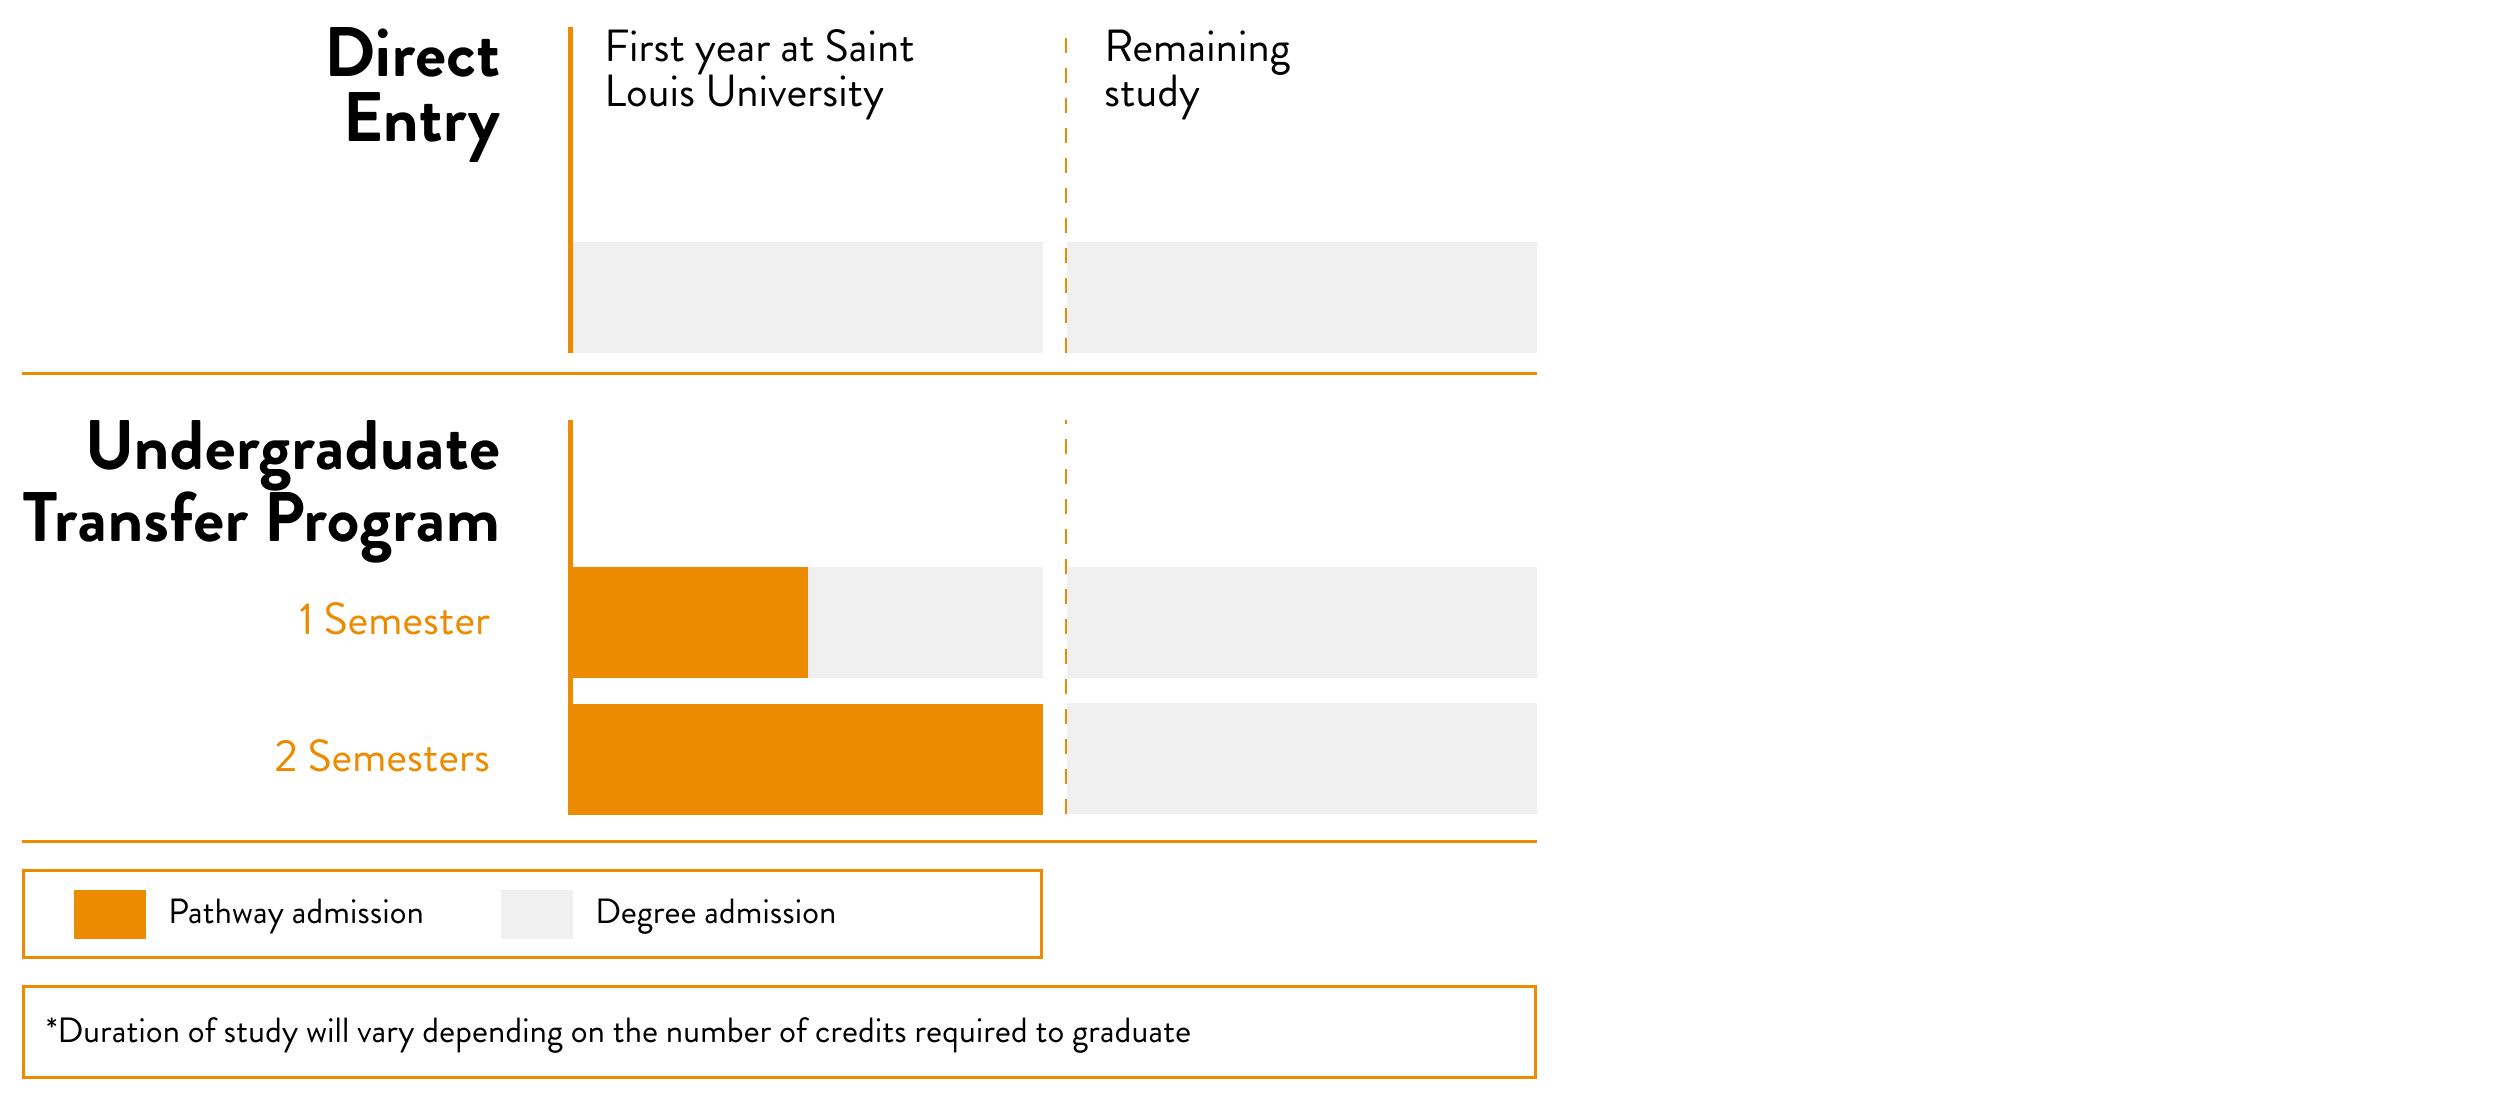 <svg xmlns="http://www.w3.org/2000/svg" width="2500" height="1100" fill="none"><path fill="#fff" d="M0 0h2500v1100H0z"/><path fill="#F0F0F0" d="M1043 567H573v111h470V567ZM1043 704H573v111h470V704ZM1537 567h-470v111h470V567Z"/><path fill="#ED8B00" d="M1043 704H573v111h470V704ZM808 567H573v111h235V567Z"/><path fill="#F0F0F0" d="M1537 703h-470v111h470V703Z"/><path fill="#ED8B00" d="M573 420h-5v395h5V420Z"/><path stroke="#ED8B00" stroke-dasharray="15 15" stroke-width="2" d="M1066 814V420"/><path fill="#F0F0F0" d="M1043 242H573v111h470V242ZM1537 242h-470v111h470V242Z"/><path fill="#ED8B00" d="M573 27h-5v326h5V27Z"/><path stroke="#ED8B00" stroke-dasharray="15 15" stroke-width="2" d="M1066 353V27"/><path stroke="#ED8B00" stroke-width="3" d="M22 373.5h1515M22 841.5h1515"/><path fill="#ED8B00" d="M276.119 770.145v-1.35c3.69-3.96 7.335-7.965 11.025-11.925 3.06-3.33 4.545-6.03 4.545-8.145 0-2.565-1.665-5.715-6.3-5.715-2.79 0-4.995 1.89-6.39 3.375-.36.36-.855.36-1.215 0l-.9-.855c-.27-.315-.36-.81-.045-1.17 0 0 3.195-4.41 8.55-4.41 6.435 0 9.72 4.095 9.72 8.685 0 3.96-2.52 6.885-5.625 10.215-2.88 3.06-5.76 6.165-8.64 9.225h13.23c.45 0 .855.405.855.855v1.215c0 .45-.405.855-.855.855h-17.1a.854.854 0 0 1-.855-.855Zm34.255-2.34c-.36-.315-.81-.675-.27-1.53.225-.27.45-.585.675-.855.45-.585.945-.945 1.575-.405.315.27 3.6 3.42 7.605 3.42 3.645 0 6.03-2.295 6.03-4.95 0-3.105-2.7-4.95-7.875-7.11-4.95-2.16-7.92-4.185-7.92-9.315 0-3.06 2.43-8.01 9.585-8.01 4.41 0 7.695 2.295 7.695 2.295.27.135.81.675.27 1.53-.18.27-.36.585-.54.855-.405.63-.855.81-1.575.405-.315-.18-3.15-2.07-5.895-2.07-4.77 0-6.21 3.06-6.21 4.95 0 3.015 2.295 4.77 6.075 6.345 6.075 2.475 9.99 4.77 9.99 9.99 0 4.68-4.455 8.1-9.72 8.1-5.31 0-8.91-3.105-9.495-3.645ZM333.423 762c0-5.085 3.375-9.45 8.82-9.45 4.725 0 8.145 3.51 8.145 8.235 0 .315-.045.9-.09 1.215a.828.828 0 0 1-.81.765h-12.96c.18 3.015 2.835 5.85 6.03 5.85 1.89 0 3.42-.72 4.455-1.35.63-.36.9-.585 1.26-.09.27.36.495.675.765 1.035.315.405.495.675-.18 1.17-1.08.855-3.51 2.07-6.615 2.07-5.445 0-8.82-4.275-8.82-9.45Zm3.15-1.755h10.71c-.135-2.61-2.295-4.95-5.04-4.95-3.015 0-5.355 2.16-5.67 4.95Zm18.722 9.9v-16.29c0-.45.405-.855.855-.855h.855c.405 0 .63.18.72.54l.405 1.395s2.115-2.385 5.85-2.385c2.655 0 4.59 1.035 5.76 2.925.225-.18 3.105-2.925 6.705-2.925 5.22 0 6.975 3.42 6.975 8.1v9.495c0 .45-.405.855-.855.855h-1.44a.885.885 0 0 1-.855-.855v-9.495c0-3.375-1.44-5.085-4.05-5.085-2.925 0-4.86 1.935-5.49 2.52.135.765.225 1.62.225 2.565v9.495c0 .45-.405.855-.855.855h-1.44a.885.885 0 0 1-.855-.855v-9.495c0-3.42-1.53-5.085-4.275-5.085-3.195 0-5.13 2.565-5.13 2.565v12.015c0 .45-.405.855-.855.855h-1.395a.885.885 0 0 1-.855-.855ZM388.267 762c0-5.085 3.375-9.45 8.82-9.45 4.725 0 8.145 3.51 8.145 8.235 0 .315-.045.9-.09 1.215a.828.828 0 0 1-.81.765h-12.96c.18 3.015 2.835 5.85 6.03 5.85 1.89 0 3.42-.72 4.455-1.35.63-.36.9-.585 1.26-.09.27.36.495.675.765 1.035.315.405.495.675-.18 1.17-1.08.855-3.51 2.07-6.615 2.07-5.445 0-8.82-4.275-8.82-9.45Zm3.15-1.755h10.71c-.135-2.61-2.295-4.95-5.04-4.95-3.015 0-5.355 2.16-5.67 4.95Zm17.866 9.18c-.225-.18-.36-.63-.225-.945.18-.27.495-.9.63-1.125.225-.36.72-.45 1.215-.135 0 0 1.935 1.575 4.23 1.575 1.845 0 2.925-.945 2.925-2.16 0-1.575-1.35-2.295-3.96-3.6-2.385-1.17-5.13-2.745-5.13-5.805 0-1.89 1.53-4.68 5.715-4.68 2.34 0 4.14.81 4.995 1.395.405.27.54.9.27 1.395l-.36.72c-.27.495-.9.63-1.305.405 0 0-1.935-1.08-3.6-1.08-2.025 0-2.565 1.035-2.565 1.8 0 1.485 1.485 2.16 3.33 3.06 3.105 1.485 5.895 2.88 5.895 6.12 0 2.61-2.52 5.085-6.21 5.085-3.015 0-4.86-1.26-5.85-2.025Zm18.065-2.925v-10.8h-2.295a.854.854 0 0 1-.855-.855v-.99c0-.495.36-.855.855-.855h2.295v-4.995c0-.45.405-.855.855-.855l1.44-.09c.45 0 .81.405.81.855V753h5.22c.495 0 .855.36.855.855v.99c0 .45-.36.855-.855.855h-5.22v10.53c0 1.8.45 2.16 1.485 2.16 1.125 0 2.7-.675 3.285-.99.675-.36.855-.09 1.08.27l.675 1.125c.315.54.18.81-.315 1.125-.63.405-3.06 1.53-5.175 1.53-3.6 0-4.14-2.16-4.14-4.95Zm12.906-4.5c0-5.085 3.375-9.45 8.82-9.45 4.725 0 8.145 3.51 8.145 8.235 0 .315-.045.9-.09 1.215a.828.828 0 0 1-.81.765h-12.96c.18 3.015 2.835 5.85 6.03 5.85 1.89 0 3.42-.72 4.455-1.35.63-.36.9-.585 1.26-.09.27.36.495.675.765 1.035.315.405.495.675-.18 1.17-1.08.855-3.51 2.07-6.615 2.07-5.445 0-8.82-4.275-8.82-9.45Zm3.15-1.755h10.71c-.135-2.61-2.295-4.95-5.04-4.95-3.015 0-5.355 2.16-5.67 4.95Zm18.722 9.9v-16.29c0-.45.405-.855.855-.855h.855c.36 0 .675.225.765.63l.36 1.305s1.665-2.385 5.4-2.385c1.35 0 3.6.225 3.15 1.485l-.54 1.53c-.225.585-.63.585-1.08.405a4.641 4.641 0 0 0-1.755-.36c-3.42 0-4.905 2.52-4.905 2.52v12.015c0 .45-.405.855-.855.855h-1.395a.885.885 0 0 1-.855-.855Zm14.174-.72c-.225-.18-.36-.63-.225-.945.18-.27.495-.9.63-1.125.225-.36.72-.45 1.215-.135 0 0 1.935 1.575 4.23 1.575 1.845 0 2.925-.945 2.925-2.16 0-1.575-1.35-2.295-3.96-3.6-2.385-1.17-5.13-2.745-5.13-5.805 0-1.89 1.53-4.68 5.715-4.68 2.34 0 4.14.81 4.995 1.395.405.27.54.9.27 1.395l-.36.72c-.27.495-.9.63-1.305.405 0 0-1.935-1.08-3.6-1.08-2.025 0-2.565 1.035-2.565 1.8 0 1.485 1.485 2.16 3.33 3.06 3.105 1.485 5.895 2.88 5.895 6.12 0 2.61-2.52 5.085-6.21 5.085-3.015 0-4.86-1.26-5.85-2.025ZM305.631 633.145V608.98l-3.24 2.52c-.36.27-.72.315-1.035-.045l-.855-.945c-.315-.36-.135-.765.09-.99l6.3-6.12h1.215c.45 0 .81.405.81.855v28.89c0 .45-.36.855-.81.855h-1.62a.854.854 0 0 1-.855-.855Zm20.783-2.34c-.36-.315-.81-.675-.27-1.53.225-.27.45-.585.675-.855.45-.585.945-.945 1.575-.405.315.27 3.6 3.42 7.605 3.42 3.645 0 6.03-2.295 6.03-4.95 0-3.105-2.7-4.95-7.875-7.11-4.95-2.16-7.92-4.185-7.92-9.315 0-3.06 2.43-8.01 9.585-8.01 4.41 0 7.695 2.295 7.695 2.295.27.135.81.675.27 1.53-.18.27-.36.585-.54.855-.405.63-.855.81-1.575.405-.315-.18-3.15-2.07-5.895-2.07-4.77 0-6.21 3.06-6.21 4.95 0 3.015 2.295 4.77 6.075 6.345 6.075 2.475 9.99 4.77 9.99 9.99 0 4.68-4.455 8.1-9.72 8.1-5.31 0-8.91-3.105-9.495-3.645ZM349.463 625c0-5.085 3.375-9.45 8.82-9.45 4.725 0 8.145 3.51 8.145 8.235 0 .315-.045.9-.09 1.215a.828.828 0 0 1-.81.765h-12.96c.18 3.015 2.835 5.85 6.03 5.85 1.89 0 3.42-.72 4.455-1.35.63-.36.9-.585 1.26-.09.27.36.495.675.765 1.035.315.405.495.675-.18 1.17-1.08.855-3.51 2.07-6.615 2.07-5.445 0-8.82-4.275-8.82-9.45Zm3.15-1.755h10.71c-.135-2.61-2.295-4.95-5.04-4.95-3.015 0-5.355 2.16-5.67 4.95Zm18.722 9.9v-16.29c0-.45.405-.855.855-.855h.855c.405 0 .63.18.72.54l.405 1.395s2.115-2.385 5.85-2.385c2.655 0 4.59 1.035 5.76 2.925.225-.18 3.105-2.925 6.705-2.925 5.22 0 6.975 3.42 6.975 8.1v9.495c0 .45-.405.855-.855.855h-1.44a.885.885 0 0 1-.855-.855v-9.495c0-3.375-1.44-5.085-4.05-5.085-2.925 0-4.86 1.935-5.49 2.52.135.765.225 1.62.225 2.565v9.495c0 .45-.405.855-.855.855h-1.44a.885.885 0 0 1-.855-.855v-9.495c0-3.42-1.53-5.085-4.275-5.085-3.195 0-5.13 2.565-5.13 2.565v12.015c0 .45-.405.855-.855.855h-1.395a.885.885 0 0 1-.855-.855ZM404.307 625c0-5.085 3.375-9.45 8.82-9.45 4.725 0 8.145 3.51 8.145 8.235 0 .315-.045.9-.09 1.215a.828.828 0 0 1-.81.765h-12.96c.18 3.015 2.835 5.85 6.03 5.85 1.89 0 3.42-.72 4.455-1.35.63-.36.9-.585 1.26-.09.27.36.495.675.765 1.035.315.405.495.675-.18 1.17-1.08.855-3.51 2.07-6.615 2.07-5.445 0-8.82-4.275-8.82-9.45Zm3.15-1.755h10.71c-.135-2.61-2.295-4.95-5.04-4.95-3.015 0-5.355 2.16-5.67 4.95Zm17.866 9.18c-.225-.18-.36-.63-.225-.945.18-.27.495-.9.63-1.125.225-.36.72-.45 1.215-.135 0 0 1.935 1.575 4.23 1.575 1.845 0 2.925-.945 2.925-2.16 0-1.575-1.35-2.295-3.96-3.6-2.385-1.17-5.13-2.745-5.13-5.805 0-1.89 1.53-4.68 5.715-4.68 2.34 0 4.14.81 4.995 1.395.405.27.54.9.27 1.395l-.36.72c-.27.495-.9.63-1.305.405 0 0-1.935-1.08-3.6-1.08-2.025 0-2.565 1.035-2.565 1.8 0 1.485 1.485 2.16 3.33 3.06 3.105 1.485 5.895 2.88 5.895 6.12 0 2.61-2.52 5.085-6.21 5.085-3.015 0-4.86-1.26-5.85-2.025Zm18.065-2.925v-10.8h-2.295a.854.854 0 0 1-.855-.855v-.99c0-.495.36-.855.855-.855h2.295v-4.995c0-.45.405-.855.855-.855l1.44-.09c.45 0 .81.405.81.855V616h5.22c.495 0 .855.36.855.855v.99c0 .45-.36.855-.855.855h-5.22v10.53c0 1.8.45 2.16 1.485 2.16 1.125 0 2.7-.675 3.285-.99.675-.36.855-.09 1.08.27l.675 1.125c.315.54.18.81-.315 1.125-.63.405-3.06 1.53-5.175 1.53-3.6 0-4.14-2.16-4.14-4.95Zm12.906-4.5c0-5.085 3.375-9.45 8.82-9.45 4.725 0 8.145 3.51 8.145 8.235 0 .315-.045.9-.09 1.215a.828.828 0 0 1-.81.765h-12.96c.18 3.015 2.835 5.85 6.03 5.85 1.89 0 3.42-.72 4.455-1.35.63-.36.9-.585 1.26-.09.27.36.495.675.765 1.035.315.405.495.675-.18 1.17-1.08.855-3.51 2.07-6.615 2.07-5.445 0-8.82-4.275-8.82-9.45Zm3.15-1.755h10.71c-.135-2.61-2.295-4.95-5.04-4.95-3.015 0-5.355 2.16-5.67 4.95Zm18.722 9.9v-16.29c0-.45.405-.855.855-.855h.855c.36 0 .675.225.765.63l.36 1.305s1.665-2.385 5.4-2.385c1.35 0 3.6.225 3.15 1.485l-.54 1.53c-.225.585-.63.585-1.08.405a4.641 4.641 0 0 0-1.755-.36c-3.42 0-4.905 2.52-4.905 2.52v12.015c0 .45-.405.855-.855.855h-1.395a.885.885 0 0 1-.855-.855ZM146 890H74v49h72v-49Z"/><path fill="#000" d="M171.57 922.335v-23.17c0-.35.28-.665.665-.665h7.735c4.305 0 7.84 3.5 7.84 7.735 0 4.34-3.535 7.875-7.805 7.875h-5.775v8.225c0 .35-.315.665-.665.665h-1.33a.665.665 0 0 1-.665-.665Zm2.66-10.815h5.565c2.87 0 5.32-2.345 5.32-5.355 0-2.835-2.45-5.005-5.32-5.005h-5.565v10.36Zm15.133 7.245c0-2.66 1.995-4.655 5.6-4.655 1.505 0 2.975.455 2.975.455.035-2.59-.28-3.78-2.275-3.78-1.925 0-3.57.525-4.2.77-.35.14-.56-.035-.665-.35l-.28-.875c-.14-.42.07-.63.385-.77.21-.105 2.24-.91 4.865-.91 3.57 0 4.445 1.82 4.445 5.915v7.77c0 .35-.315.665-.665.665h-.665c-.385 0-.49-.21-.595-.525l-.28-.945c-.735.735-2.17 1.82-4.34 1.82-2.45 0-4.305-1.785-4.305-4.585Zm2.24 0c0 1.4.945 2.485 2.45 2.485 1.75 0 3.255-1.085 3.85-1.96v-2.765c-.42-.245-1.4-.56-2.94-.56-1.96 0-3.36.98-3.36 2.8Zm14.382.735v-8.4H204.2a.665.665 0 0 1-.665-.665v-.77c0-.385.28-.665.665-.665h1.785v-3.885c0-.35.315-.665.665-.665l1.12-.07c.35 0 .63.315.63.665V909h4.06c.385 0 .665.28.665.665v.77c0 .35-.28.665-.665.665h-4.06v8.19c0 1.4.35 1.68 1.155 1.68.875 0 2.1-.525 2.555-.77.525-.28.665-.07.84.21l.525.875c.245.42.14.63-.245.875-.49.315-2.38 1.19-4.025 1.19-2.8 0-3.22-1.68-3.22-3.85Zm11.088 2.835v-23.17c0-.35.315-.665.665-.665h1.085c.35 0 .665.315.665.665v11.34s1.855-1.855 4.69-1.855c3.465 0 5.425 2.205 5.425 6.3v7.385c0 .35-.315.665-.665.665h-1.12a.688.688 0 0 1-.665-.665v-7.385c0-2.66-1.19-3.955-3.15-3.955-2.66 0-4.515 1.96-4.515 1.96v9.38c0 .35-.315.665-.665.665h-1.085a.688.688 0 0 1-.665-.665Zm19.78.665-3.885-13.195c-.14-.49 0-.805.525-.805h1.085c.315 0 .56.175.63.385l2.555 9.24h.035l3.955-9.625c.07-.175.28-.35.595-.35h.175c.315 0 .525.175.595.35l3.92 9.66h.035l2.52-9.275c.07-.21.315-.385.595-.385h1.085c.525 0 .665.315.525.805L247.983 923c-.07.21-.315.35-.595.35h-.175c-.315 0-.525-.175-.595-.35l-4.27-10.5-4.13 10.5c-.07.175-.28.35-.595.35h-.175c-.315 0-.525-.14-.595-.35Zm17.554-4.235c0-2.66 1.995-4.655 5.6-4.655 1.505 0 2.975.455 2.975.455.035-2.59-.28-3.78-2.275-3.78-1.925 0-3.57.525-4.2.77-.35.14-.56-.035-.665-.35l-.28-.875c-.14-.42.07-.63.385-.77.21-.105 2.24-.91 4.865-.91 3.57 0 4.445 1.82 4.445 5.915v7.77c0 .35-.315.665-.665.665h-.665c-.385 0-.49-.21-.595-.525l-.28-.945c-.735.735-2.17 1.82-4.34 1.82-2.45 0-4.305-1.785-4.305-4.585Zm2.24 0c0 1.4.945 2.485 2.45 2.485 1.75 0 3.255-1.085 3.85-1.96v-2.765c-.42-.245-1.4-.56-2.94-.56-1.96 0-3.36.98-3.36 2.8Zm17.987 4.2-6.51-13.195c-.21-.455 0-.77.525-.77h1.54c.28 0 .49.175.595.385l5.18 10.71h.035l4.9-10.71c.105-.21.35-.385.595-.385h1.33c.525 0 .77.35.525.805l-10.745 23.275c-.105.21-.35.42-.595.42h-1.295c-.525 0-.805-.385-.56-.875l4.48-9.66Zm18.532-4.2c0-2.66 1.995-4.655 5.6-4.655 1.505 0 2.975.455 2.975.455.035-2.59-.28-3.78-2.275-3.78-1.925 0-3.57.525-4.2.77-.35.14-.56-.035-.665-.35l-.28-.875c-.14-.42.07-.63.385-.77.21-.105 2.24-.91 4.865-.91 3.57 0 4.445 1.82 4.445 5.915v7.77c0 .35-.315.665-.665.665h-.665c-.385 0-.49-.21-.595-.525l-.28-.945c-.735.735-2.17 1.82-4.34 1.82-2.45 0-4.305-1.785-4.305-4.585Zm2.24 0c0 1.4.945 2.485 2.45 2.485 1.75 0 3.255-1.085 3.85-1.96v-2.765c-.42-.245-1.4-.56-2.94-.56-1.96 0-3.36.98-3.36 2.8Zm12.458-2.8c0-4.095 2.52-7.315 6.72-7.315 2.31 0 3.745.91 3.745.91v-10.395c0-.35.315-.665.665-.665h1.085c.35 0 .665.315.665.665v23.17c0 .35-.315.665-.665.665h-.735c-.315 0-.525-.245-.595-.56l-.21-.945s-1.68 1.855-4.305 1.855c-3.57 0-6.37-3.36-6.37-7.385Zm2.45.035c0 2.73 1.61 5.145 4.165 5.145 2.52 0 3.815-2.31 3.815-2.31v-7s-1.47-.84-3.395-.84c-3.045 0-4.585 2.205-4.585 5.005Zm15.449 6.335v-12.67c0-.35.315-.665.665-.665h.665c.315 0 .49.14.56.42l.315 1.085s1.645-1.855 4.55-1.855c2.065 0 3.57.805 4.48 2.275.175-.14 2.415-2.275 5.215-2.275 4.06 0 5.425 2.66 5.425 6.3v7.385c0 .35-.315.665-.665.665h-1.12a.688.688 0 0 1-.665-.665v-7.385c0-2.625-1.12-3.955-3.15-3.955-2.275 0-3.78 1.505-4.27 1.96.105.595.175 1.26.175 1.995v7.385c0 .35-.315.665-.665.665h-1.12a.688.688 0 0 1-.665-.665v-7.385c0-2.66-1.19-3.955-3.325-3.955-2.485 0-3.99 1.995-3.99 1.995v9.345c0 .35-.315.665-.665.665h-1.085a.688.688 0 0 1-.665-.665Zm27.815-19.81c-.91 0-1.645-.735-1.645-1.645 0-.945.735-1.68 1.645-1.68.945 0 1.68.735 1.68 1.68 0 .91-.735 1.645-1.68 1.645Zm-1.155 19.81v-12.67c0-.35.315-.665.665-.665h1.085c.35 0 .665.315.665.665v12.67c0 .35-.315.665-.665.665h-1.085a.688.688 0 0 1-.665-.665Zm6.718-.56c-.175-.14-.28-.49-.175-.735.14-.21.385-.7.49-.875.175-.28.56-.35.945-.105 0 0 1.505 1.225 3.29 1.225 1.435 0 2.275-.735 2.275-1.68 0-1.225-1.05-1.785-3.08-2.8-1.855-.91-3.99-2.135-3.99-4.515 0-1.47 1.19-3.64 4.445-3.64 1.82 0 3.22.63 3.885 1.085.315.21.42.7.21 1.085l-.28.56c-.21.385-.7.49-1.015.315 0 0-1.505-.84-2.8-.84-1.575 0-1.995.805-1.995 1.4 0 1.155 1.155 1.68 2.59 2.38 2.415 1.155 4.585 2.24 4.585 4.76 0 2.03-1.96 3.955-4.83 3.955-2.345 0-3.78-.98-4.55-1.575Zm12.476 0c-.175-.14-.28-.49-.175-.735.14-.21.385-.7.49-.875.175-.28.56-.35.945-.105 0 0 1.505 1.225 3.29 1.225 1.435 0 2.275-.735 2.275-1.68 0-1.225-1.05-1.785-3.08-2.8-1.855-.91-3.99-2.135-3.99-4.515 0-1.47 1.19-3.64 4.445-3.64 1.82 0 3.22.63 3.885 1.085.315.21.42.7.21 1.085l-.28.56c-.21.385-.7.49-1.015.315 0 0-1.505-.84-2.8-.84-1.575 0-1.995.805-1.995 1.4 0 1.155 1.155 1.68 2.59 2.38 2.415 1.155 4.585 2.24 4.585 4.76 0 2.03-1.96 3.955-4.83 3.955-2.345 0-3.78-.98-4.55-1.575Zm14.295-19.25c-.91 0-1.645-.735-1.645-1.645 0-.945.735-1.68 1.645-1.68.945 0 1.68.735 1.68 1.68 0 .91-.735 1.645-1.68 1.645Zm-1.155 19.81v-12.67c0-.35.315-.665.665-.665h1.085c.35 0 .665.315.665.665v12.67c0 .35-.315.665-.665.665h-1.085a.688.688 0 0 1-.665-.665Zm6.368-6.37c0-3.955 3.08-7.315 6.965-7.315s6.965 3.36 6.965 7.315c0 4.025-3.08 7.385-6.965 7.385s-6.965-3.36-6.965-7.385Zm2.415 0c0 2.835 1.995 5.11 4.55 5.11 2.555 0 4.55-2.275 4.55-5.11 0-2.765-1.995-5.005-4.55-5.005-2.555 0-4.55 2.24-4.55 5.005Zm15.485 6.37v-12.67c0-.35.315-.665.665-.665h.665c.315 0 .49.14.56.42l.315 1.085s1.995-1.855 4.9-1.855c4.06 0 5.425 2.66 5.425 6.3v7.385c0 .35-.315.665-.665.665h-1.12a.688.688 0 0 1-.665-.665v-7.385c0-2.66-1.19-3.955-3.15-3.955-2.625 0-4.515 1.995-4.515 1.995v9.345c0 .35-.315.665-.665.665h-1.085a.688.688 0 0 1-.665-.665Z"/><path fill="#F0F0F0" d="M573 890h-72v49h72v-49Z"/><path fill="#000" d="M598.57 922.335v-23.17c0-.35.28-.665.63-.665h7.84c6.755 0 12.285 5.495 12.285 12.215 0 6.79-5.53 12.285-12.285 12.285h-7.84c-.35 0-.63-.315-.63-.665Zm2.66-1.75h5.25c5.74 0 9.905-4.095 9.905-9.87 0-5.74-4.165-9.835-9.905-9.835h-5.25v19.705ZM622.241 916c0-3.955 2.625-7.35 6.86-7.35 3.675 0 6.335 2.73 6.335 6.405 0 .245-.035.7-.07.945a.644.644 0 0 1-.63.595h-10.08c.14 2.345 2.205 4.55 4.69 4.55 1.47 0 2.66-.56 3.465-1.05.49-.28.7-.455.98-.07.21.28.385.525.595.805.245.315.385.525-.14.91-.84.665-2.73 1.61-5.145 1.61-4.235 0-6.86-3.325-6.86-7.35Zm2.45-1.365h8.33c-.105-2.03-1.785-3.85-3.92-3.85-2.345 0-4.165 1.68-4.41 3.85Zm13.162 7.7c0-2.66 2.345-4.025 2.345-4.025s-1.12-1.435-1.12-3.5c0-3.255 2.275-6.16 5.915-6.16h5.915c.385 0 .665.28.665.665v.595c0 .245-.14.56-.385.595l-1.89.385s1.575 1.155 1.575 3.92c0 3.185-2.275 5.95-5.88 5.95-2.24 0-3.325-.875-3.325-.875s-1.54.7-1.54 2.1c0 .875.63 1.715 1.925 1.715h5.04c2.94 0 5.25 1.435 5.25 4.48 0 2.905-3.01 5.67-7.245 5.67-4.69 0-6.72-2.52-6.72-4.83 0-2.1 1.68-3.045 2.03-3.255v-.105c-.91-.245-2.555-1.155-2.555-3.325Zm7.175-3.675c2.1 0 3.5-1.61 3.5-3.92 0-2.31-1.4-3.92-3.5-3.92-2.135 0-3.675 1.61-3.675 3.92 0 2.31 1.54 3.92 3.675 3.92Zm-4.165 10.01c0 1.68 1.82 2.905 4.2 2.905 2.31 0 4.69-1.295 4.69-3.325 0-.455-.21-2.275-2.66-2.275h-3.885s-2.345.63-2.345 2.695Zm14.454-6.335v-12.67c0-.35.315-.665.665-.665h.665c.28 0 .525.175.595.49l.28 1.015s1.295-1.855 4.2-1.855c1.05 0 2.8.175 2.45 1.155l-.42 1.19c-.175.455-.49.455-.84.315a3.61 3.61 0 0 0-1.365-.28c-2.66 0-3.815 1.96-3.815 1.96v9.345c0 .35-.315.665-.665.665h-1.085a.688.688 0 0 1-.665-.665ZM665.889 916c0-3.955 2.625-7.35 6.86-7.35 3.675 0 6.335 2.73 6.335 6.405 0 .245-.035.7-.07.945a.644.644 0 0 1-.63.595h-10.08c.14 2.345 2.205 4.55 4.69 4.55 1.47 0 2.66-.56 3.465-1.05.49-.28.7-.455.98-.07.21.28.385.525.595.805.245.315.385.525-.14.91-.84.665-2.73 1.61-5.145 1.61-4.235 0-6.86-3.325-6.86-7.35Zm2.45-1.365h8.33c-.105-2.03-1.785-3.85-3.92-3.85-2.345 0-4.165 1.68-4.41 3.85ZM681.885 916c0-3.955 2.625-7.35 6.86-7.35 3.675 0 6.335 2.73 6.335 6.405 0 .245-.035.7-.07.945a.644.644 0 0 1-.63.595H684.3c.14 2.345 2.205 4.55 4.69 4.55 1.47 0 2.66-.56 3.465-1.05.49-.28.7-.455.98-.07.21.28.385.525.595.805.245.315.385.525-.14.91-.84.665-2.73 1.61-5.145 1.61-4.235 0-6.86-3.325-6.86-7.35Zm2.45-1.365h8.33c-.105-2.03-1.785-3.85-3.92-3.85-2.345 0-4.165 1.68-4.41 3.85Zm21.305 4.13c0-2.66 1.995-4.655 5.6-4.655 1.505 0 2.975.455 2.975.455.035-2.59-.28-3.78-2.275-3.78-1.925 0-3.57.525-4.2.77-.35.14-.56-.035-.665-.35l-.28-.875c-.14-.42.07-.63.385-.77.21-.105 2.24-.91 4.865-.91 3.57 0 4.445 1.82 4.445 5.915v7.77c0 .35-.315.665-.665.665h-.665c-.385 0-.49-.21-.595-.525l-.28-.945c-.735.735-2.17 1.82-4.34 1.82-2.45 0-4.305-1.785-4.305-4.585Zm2.24 0c0 1.4.945 2.485 2.45 2.485 1.75 0 3.255-1.085 3.85-1.96v-2.765c-.42-.245-1.4-.56-2.94-.56-1.96 0-3.36.98-3.36 2.8Zm12.457-2.8c0-4.095 2.52-7.315 6.72-7.315 2.31 0 3.745.91 3.745.91v-10.395c0-.35.315-.665.665-.665h1.085c.35 0 .665.315.665.665v23.17c0 .35-.315.665-.665.665h-.735c-.315 0-.525-.245-.595-.56l-.21-.945s-1.68 1.855-4.305 1.855c-3.57 0-6.37-3.36-6.37-7.385Zm2.45.035c0 2.73 1.61 5.145 4.165 5.145 2.52 0 3.815-2.31 3.815-2.31v-7s-1.47-.84-3.395-.84c-3.045 0-4.585 2.205-4.585 5.005Zm15.45 6.335v-12.67c0-.35.315-.665.665-.665h.665c.315 0 .49.14.56.42l.315 1.085s1.645-1.855 4.55-1.855c2.065 0 3.57.805 4.48 2.275.175-.14 2.415-2.275 5.215-2.275 4.06 0 5.425 2.66 5.425 6.3v7.385c0 .35-.315.665-.665.665h-1.12a.688.688 0 0 1-.665-.665v-7.385c0-2.625-1.12-3.955-3.15-3.955-2.275 0-3.78 1.505-4.27 1.96.105.595.175 1.26.175 1.995v7.385c0 .35-.315.665-.665.665h-1.12a.688.688 0 0 1-.665-.665v-7.385c0-2.66-1.19-3.955-3.325-3.955-2.485 0-3.99 1.995-3.99 1.995v9.345c0 .35-.315.665-.665.665h-1.085a.688.688 0 0 1-.665-.665Zm27.815-19.81c-.91 0-1.645-.735-1.645-1.645 0-.945.735-1.68 1.645-1.68.945 0 1.68.735 1.68 1.68 0 .91-.735 1.645-1.68 1.645Zm-1.155 19.81v-12.67c0-.35.315-.665.665-.665h1.085c.35 0 .665.315.665.665v12.67c0 .35-.315.665-.665.665h-1.085a.688.688 0 0 1-.665-.665Zm6.718-.56c-.175-.14-.28-.49-.175-.735.14-.21.385-.7.49-.875.175-.28.56-.35.945-.105 0 0 1.505 1.225 3.29 1.225 1.435 0 2.275-.735 2.275-1.68 0-1.225-1.05-1.785-3.08-2.8-1.855-.91-3.99-2.135-3.99-4.515 0-1.47 1.19-3.64 4.445-3.64 1.82 0 3.22.63 3.885 1.085.315.21.42.7.21 1.085l-.28.56c-.21.385-.7.49-1.015.315 0 0-1.505-.84-2.8-.84-1.575 0-1.995.805-1.995 1.4 0 1.155 1.155 1.68 2.59 2.38 2.415 1.155 4.585 2.24 4.585 4.76 0 2.03-1.96 3.955-4.83 3.955-2.345 0-3.78-.98-4.55-1.575Zm12.476 0c-.175-.14-.28-.49-.175-.735.14-.21.385-.7.49-.875.175-.28.56-.35.945-.105 0 0 1.505 1.225 3.29 1.225 1.435 0 2.275-.735 2.275-1.68 0-1.225-1.05-1.785-3.08-2.8-1.855-.91-3.99-2.135-3.99-4.515 0-1.47 1.19-3.64 4.445-3.64 1.82 0 3.22.63 3.885 1.085.315.21.42.7.21 1.085l-.28.56c-.21.385-.7.49-1.015.315 0 0-1.505-.84-2.8-.84-1.575 0-1.995.805-1.995 1.4 0 1.155 1.155 1.68 2.59 2.38 2.415 1.155 4.585 2.24 4.585 4.76 0 2.03-1.96 3.955-4.83 3.955-2.345 0-3.78-.98-4.55-1.575Zm14.295-19.25c-.91 0-1.645-.735-1.645-1.645 0-.945.735-1.68 1.645-1.68.945 0 1.68.735 1.68 1.68 0 .91-.735 1.645-1.68 1.645Zm-1.155 19.81v-12.67c0-.35.315-.665.665-.665h1.085c.35 0 .665.315.665.665v12.67c0 .35-.315.665-.665.665h-1.085a.688.688 0 0 1-.665-.665Zm6.368-6.37c0-3.955 3.08-7.315 6.965-7.315s6.965 3.36 6.965 7.315c0 4.025-3.08 7.385-6.965 7.385s-6.965-3.36-6.965-7.385Zm2.415 0c0 2.835 1.995 5.11 4.55 5.11 2.555 0 4.55-2.275 4.55-5.11 0-2.765-1.995-5.005-4.55-5.005-2.555 0-4.55 2.24-4.55 5.005Zm15.485 6.37v-12.67c0-.35.315-.665.665-.665h.665c.315 0 .49.14.56.42l.315 1.085s1.995-1.855 4.9-1.855c4.06 0 5.425 2.66 5.425 6.3v7.385c0 .35-.315.665-.665.665h-1.12a.688.688 0 0 1-.665-.665v-7.385c0-2.66-1.19-3.955-3.15-3.955-2.625 0-4.515 1.995-4.515 1.995v9.345c0 .35-.315.665-.665.665h-1.085a.688.688 0 0 1-.665-.665Z"/><path stroke="#ED8B00" stroke-width="3" d="M23.5 870.5h1018v87H23.5zM1535.5 986.5v91H23.5v-91h1512Z"/><path fill="#000" d="M51.495 1027.47a.684.684 0 0 1-.665-.66l.07-2.87-2.345 1.68c-.28.21-.735.1-.91-.21l-.245-.35c-.21-.32-.105-.73.175-.95l2.625-1.64-2.695-1.65a.708.708 0 0 1-.175-.91c.105-.14.175-.24.28-.38.175-.28.595-.42.875-.21l2.415 1.71-.07-2.9c0-.35.315-.63.665-.63h.455c.35 0 .665.28.665.63l-.07 2.87 2.345-1.75c.315-.18.7-.07.91.21l.245.38c.175.32.14.7-.175.91l-2.695 1.72 2.73 1.71c.315.21.385.63.21.91l-.245.39c-.21.31-.63.38-.945.21l-2.38-1.72.07 2.84c0 .35-.315.66-.665.66h-.455Zm9.354 13.86v-23.17c0-.35.28-.66.63-.66h7.84c6.755 0 12.285 5.49 12.285 12.21 0 6.79-5.53 12.29-12.285 12.29h-7.84c-.35 0-.63-.32-.63-.67Zm2.66-1.75h5.25c5.74 0 9.905-4.09 9.905-9.87 0-5.74-4.165-9.83-9.905-9.83h-5.25v19.7Zm21.852-3.57v-7.35c0-.35.315-.66.665-.66h1.12c.35 0 .665.31.665.66v7.39c0 2.66 1.19 3.95 3.15 3.95 2.66 0 4.165-1.99 4.165-1.99v-9.35c0-.35.315-.66.665-.66h1.085c.35 0 .665.31.665.66v12.67c0 .35-.315.67-.665.67h-.665c-.385 0-.525-.25-.63-.6l-.245-.91s-1.645 1.86-4.55 1.86c-4.06 0-5.425-2.63-5.425-6.34Zm17.162 5.32v-12.67c0-.35.315-.66.665-.66h.665c.28 0 .525.17.595.49l.28 1.01s1.295-1.85 4.2-1.85c1.05 0 2.8.17 2.45 1.15l-.42 1.19c-.175.46-.49.46-.84.32a3.61 3.61 0 0 0-1.365-.28c-2.66 0-3.815 1.96-3.815 1.96v9.34c0 .35-.315.67-.665.67h-1.085a.693.693 0 0 1-.665-.67Zm10.675-3.57c0-2.66 1.995-4.65 5.6-4.65 1.505 0 2.975.45 2.975.45.035-2.59-.28-3.78-2.275-3.78-1.925 0-3.57.53-4.2.77-.35.14-.56-.03-.665-.35l-.28-.87c-.14-.42.07-.63.385-.77.21-.11 2.24-.91 4.865-.91 3.57 0 4.445 1.82 4.445 5.91v7.77c0 .35-.315.67-.665.67h-.665c-.385 0-.49-.21-.595-.53l-.28-.94c-.735.73-2.17 1.82-4.34 1.82-2.45 0-4.305-1.79-4.305-4.59Zm2.24 0c0 1.4.945 2.49 2.45 2.49 1.75 0 3.255-1.09 3.85-1.96v-2.77c-.42-.24-1.4-.56-2.94-.56-1.96 0-3.36.98-3.36 2.8Zm14.382.74v-8.4h-1.785a.669.669 0 0 1-.665-.67v-.77c0-.38.28-.66.665-.66h1.785v-3.89c0-.35.315-.66.665-.66l1.12-.07c.35 0 .63.31.63.66v3.96h4.06c.385 0 .665.28.665.66v.77c0 .35-.28.67-.665.67h-4.06v8.19c0 1.4.35 1.68 1.155 1.68.875 0 2.1-.53 2.555-.77.525-.28.665-.07.84.21l.525.87c.245.42.14.63-.245.88-.49.31-2.38 1.19-4.025 1.19-2.8 0-3.22-1.68-3.22-3.85Zm12.208-16.98c-.91 0-1.645-.73-1.645-1.64 0-.95.735-1.68 1.645-1.68.945 0 1.68.73 1.68 1.68 0 .91-.735 1.64-1.68 1.64Zm-1.155 19.81v-12.67c0-.35.315-.66.665-.66h1.085c.35 0 .665.31.665.66v12.67c0 .35-.315.67-.665.67h-1.085a.693.693 0 0 1-.665-.67Zm6.368-6.37c0-3.95 3.08-7.31 6.965-7.31s6.965 3.36 6.965 7.31c0 4.03-3.08 7.39-6.965 7.39s-6.965-3.36-6.965-7.39Zm2.415 0c0 2.84 1.995 5.11 4.55 5.11 2.555 0 4.55-2.27 4.55-5.11 0-2.76-1.995-5-4.55-5-2.555 0-4.55 2.24-4.55 5Zm15.484 6.37v-12.67c0-.35.315-.66.665-.66h.665c.315 0 .49.14.56.42l.315 1.08s1.995-1.85 4.9-1.85c4.06 0 5.425 2.66 5.425 6.3v7.38c0 .35-.315.67-.665.67h-1.12a.693.693 0 0 1-.665-.67v-7.38c0-2.66-1.19-3.96-3.15-3.96-2.625 0-4.515 2-4.515 2v9.34c0 .35-.315.67-.665.67h-1.085a.693.693 0 0 1-.665-.67Zm24.073-6.37c0-3.95 3.08-7.31 6.965-7.31s6.965 3.36 6.965 7.31c0 4.03-3.08 7.39-6.965 7.39s-6.965-3.36-6.965-7.39Zm2.415 0c0 2.84 1.995 5.11 4.55 5.11 2.555 0 4.55-2.27 4.55-5.11 0-2.76-1.995-5-4.55-5-2.555 0-4.55 2.24-4.55 5Zm16.605 6.37v-11.23h-2.135a.669.669 0 0 1-.665-.67v-.77c0-.38.28-.66.665-.66h2.135v-4.9c0-4.06 2.345-5.95 5.355-5.95 1.925 0 3.22.84 3.85 1.43.245.21.28.56.14.81l-.56.91c-.21.35-.56.31-.91.03-.455-.35-1.505-1.01-2.555-1.01-1.61 0-2.905 1.08-2.905 3.78v4.9h4.06c.385 0 .665.28.665.66v.77c0 .35-.28.67-.665.67h-4.06v11.23c0 .35-.315.67-.665.67h-1.085a.693.693 0 0 1-.665-.67Zm17.185-.56c-.175-.14-.28-.49-.175-.73.14-.21.385-.7.49-.88.175-.28.56-.35.945-.1 0 0 1.505 1.22 3.29 1.22 1.435 0 2.275-.73 2.275-1.68 0-1.22-1.05-1.78-3.08-2.8-1.855-.91-3.99-2.13-3.99-4.51 0-1.47 1.19-3.64 4.445-3.64 1.82 0 3.22.63 3.885 1.08.315.21.42.7.21 1.09l-.28.56c-.21.38-.7.49-1.015.31 0 0-1.505-.84-2.8-.84-1.575 0-1.995.81-1.995 1.4 0 1.16 1.155 1.68 2.59 2.38 2.415 1.16 4.585 2.24 4.585 4.76 0 2.03-1.96 3.96-4.83 3.96-2.345 0-3.78-.98-4.55-1.58Zm14.05-2.27v-8.4h-1.785a.669.669 0 0 1-.665-.67v-.77c0-.38.28-.66.665-.66h1.785v-3.89c0-.35.315-.66.665-.66l1.12-.07c.35 0 .63.31.63.66v3.96h4.06c.385 0 .665.28.665.66v.77c0 .35-.28.67-.665.67h-4.06v8.19c0 1.4.35 1.68 1.155 1.68.875 0 2.1-.53 2.555-.77.525-.28.665-.07.84.21l.525.87c.245.42.14.63-.245.88-.49.31-2.38 1.19-4.025 1.19-2.8 0-3.22-1.68-3.22-3.85Zm10.878-2.49v-7.35c0-.35.315-.66.665-.66h1.12c.35 0 .665.31.665.66v7.39c0 2.66 1.19 3.95 3.15 3.95 2.66 0 4.165-1.99 4.165-1.99v-9.35c0-.35.315-.66.665-.66h1.085c.35 0 .665.31.665.66v12.67c0 .35-.315.67-.665.67h-.665c-.385 0-.525-.25-.63-.6l-.245-.91s-1.645 1.86-4.55 1.86c-4.06 0-5.425-2.63-5.425-6.34Zm16.147-1.05c0-4.09 2.52-7.31 6.72-7.31 2.31 0 3.745.91 3.745.91v-10.4c0-.35.315-.66.665-.66h1.085c.35 0 .665.31.665.66v23.17c0 .35-.315.67-.665.67h-.735c-.315 0-.525-.25-.595-.56l-.21-.95s-1.68 1.86-4.305 1.86c-3.57 0-6.37-3.36-6.37-7.39Zm2.45.04c0 2.73 1.61 5.14 4.165 5.14 2.52 0 3.815-2.31 3.815-2.31v-7s-1.47-.84-3.395-.84c-3.045 0-4.585 2.21-4.585 5.01Zm19.965 6.96-6.51-13.19c-.21-.46 0-.77.525-.77h1.54c.28 0 .49.17.595.38l5.18 10.71h.035l4.9-10.71c.105-.21.35-.38.595-.38h1.33c.525 0 .77.35.525.8l-10.745 23.28c-.105.21-.35.42-.595.42h-1.295c-.525 0-.805-.38-.56-.87l4.48-9.67Zm22.103.04-3.885-13.2c-.14-.49 0-.8.525-.8h1.085c.315 0 .56.17.63.38l2.555 9.24h.035l3.955-9.62c.07-.18.28-.35.595-.35h.175c.315 0 .525.17.595.35l3.92 9.66h.035l2.52-9.28c.07-.21.315-.38.595-.38h1.085c.525 0 .665.31.525.8l-3.815 13.2c-.07.21-.315.35-.595.35h-.175c-.315 0-.525-.17-.595-.35l-4.27-10.5-4.13 10.5c-.07.18-.28.35-.595.35h-.175c-.315 0-.525-.14-.595-.35Zm19.723-20.48c-.91 0-1.645-.73-1.645-1.64 0-.95.735-1.68 1.645-1.68.945 0 1.68.73 1.68 1.68 0 .91-.735 1.64-1.68 1.64Zm-1.155 19.81v-12.67c0-.35.315-.66.665-.66h1.085c.35 0 .665.31.665.66v12.67c0 .35-.315.67-.665.67h-1.085a.693.693 0 0 1-.665-.67Zm7.418 0v-23.17c0-.35.315-.66.665-.66h1.085c.35 0 .665.31.665.66v23.17c0 .35-.315.67-.665.67h-1.085a.693.693 0 0 1-.665-.67Zm7.451 0v-23.17c0-.35.315-.66.665-.66h1.085c.35 0 .665.31.665.66v23.17c0 .35-.315.67-.665.67h-1.085a.693.693 0 0 1-.665-.67Zm19.165.67-5.915-13.2c-.21-.45 0-.8.525-.8h1.085c.315 0 .525.17.63.38l4.34 10.01h.035l4.62-10.01a.663.663 0 0 1 .595-.38h.91c.525 0 .735.35.525.8l-5.985 13.2c-.07.18-.28.35-.595.35h-.175c-.315 0-.525-.17-.595-.35Zm9.384-4.24c0-2.66 1.995-4.65 5.6-4.65 1.505 0 2.975.45 2.975.45.035-2.59-.28-3.78-2.275-3.78-1.925 0-3.57.53-4.2.77-.35.14-.56-.03-.665-.35l-.28-.87c-.14-.42.07-.63.385-.77.21-.11 2.24-.91 4.865-.91 3.57 0 4.445 1.82 4.445 5.91v7.77c0 .35-.315.67-.665.67h-.665c-.385 0-.49-.21-.595-.53l-.28-.94c-.735.73-2.17 1.82-4.34 1.82-2.45 0-4.305-1.79-4.305-4.59Zm2.24 0c0 1.4.945 2.49 2.45 2.49 1.75 0 3.255-1.09 3.85-1.96v-2.77c-.42-.24-1.4-.56-2.94-.56-1.96 0-3.36.98-3.36 2.8Zm13.473 3.57v-12.67c0-.35.315-.66.665-.66h.665c.28 0 .525.17.595.49l.28 1.01s1.295-1.85 4.2-1.85c1.05 0 2.8.17 2.45 1.15l-.42 1.19c-.175.46-.49.46-.84.32a3.61 3.61 0 0 0-1.365-.28c-2.66 0-3.815 1.96-3.815 1.96v9.34c0 .35-.315.67-.665.67h-1.085a.693.693 0 0 1-.665-.67Zm16.443.63-6.51-13.19c-.21-.46 0-.77.525-.77h1.54c.28 0 .49.17.595.38l5.18 10.71h.035l4.9-10.71c.105-.21.35-.38.595-.38h1.33c.525 0 .77.35.525.8l-10.745 23.28c-.105.21-.35.42-.595.42h-1.295c-.525 0-.805-.38-.56-.87l4.48-9.67Zm18.533-7c0-4.09 2.52-7.31 6.72-7.31 2.31 0 3.745.91 3.745.91v-10.4c0-.35.315-.66.665-.66h1.085c.35 0 .665.31.665.66v23.17c0 .35-.315.67-.665.67h-.735c-.315 0-.525-.25-.595-.56l-.21-.95s-1.68 1.86-4.305 1.86c-3.57 0-6.37-3.36-6.37-7.39Zm2.45.04c0 2.73 1.61 5.14 4.165 5.14 2.52 0 3.815-2.31 3.815-2.31v-7s-1.47-.84-3.395-.84c-3.045 0-4.585 2.21-4.585 5.01Zm14.435 0c0-3.96 2.625-7.35 6.86-7.35 3.675 0 6.335 2.73 6.335 6.4 0 .25-.035.7-.07.95a.64.64 0 0 1-.63.59h-10.08c.14 2.35 2.205 4.55 4.69 4.55 1.47 0 2.66-.56 3.465-1.05.49-.28.7-.45.98-.07.21.28.385.53.595.81.245.31.385.52-.14.91-.84.66-2.73 1.61-5.145 1.61-4.235 0-6.86-3.33-6.86-7.35Zm2.45-1.37h8.33c-.105-2.03-1.785-3.85-3.92-3.85-2.345 0-4.165 1.68-4.41 3.85Zm17.011 7.56v10.65c0 .35-.315.66-.665.66h-1.085a.684.684 0 0 1-.665-.66v-23.18c0-.35.315-.66.665-.66h.735c.315 0 .42.1.56.45l.245.67s1.54-1.47 4.06-1.47c3.815 0 6.615 3.36 6.615 7.38 0 4.1-2.87 7.32-6.72 7.32-2.31 0-3.745-1.16-3.745-1.16Zm.035-2.41s1.47 1.22 3.395 1.22c2.695 0 4.585-2.2 4.585-5 0-2.73-1.61-5.15-4.41-5.15-2.275 0-3.57 1.72-3.57 1.72v7.21Zm13.384-3.78c0-3.96 2.625-7.35 6.86-7.35 3.675 0 6.335 2.73 6.335 6.4 0 .25-.035.7-.07.95a.64.64 0 0 1-.63.59h-10.08c.14 2.35 2.205 4.55 4.69 4.55 1.47 0 2.66-.56 3.465-1.05.49-.28.7-.45.98-.07.21.28.385.53.595.81.245.31.385.52-.14.91-.84.66-2.73 1.61-5.145 1.61-4.235 0-6.86-3.33-6.86-7.35Zm2.45-1.37h8.33c-.105-2.03-1.785-3.85-3.92-3.85-2.345 0-4.165 1.68-4.41 3.85Zm14.562 7.7v-12.67c0-.35.315-.66.665-.66h.665c.315 0 .49.14.56.42l.315 1.08s1.995-1.85 4.9-1.85c4.06 0 5.425 2.66 5.425 6.3v7.38c0 .35-.315.67-.665.67h-1.12a.693.693 0 0 1-.665-.67v-7.38c0-2.66-1.19-3.96-3.15-3.96-2.625 0-4.515 2-4.515 2v9.34c0 .35-.315.67-.665.67h-1.085a.693.693 0 0 1-.665-.67Zm16.314-6.37c0-4.09 2.52-7.31 6.72-7.31 2.31 0 3.745.91 3.745.91v-10.4c0-.35.315-.66.665-.66h1.085c.35 0 .665.31.665.66v23.17c0 .35-.315.67-.665.67h-.735c-.315 0-.525-.25-.595-.56l-.21-.95s-1.68 1.86-4.305 1.86c-3.57 0-6.37-3.36-6.37-7.39Zm2.45.04c0 2.73 1.61 5.14 4.165 5.14 2.52 0 3.815-2.31 3.815-2.31v-7s-1.47-.84-3.395-.84c-3.045 0-4.585 2.21-4.585 5.01Zm16.604-13.48c-.91 0-1.645-.73-1.645-1.64 0-.95.735-1.68 1.645-1.68.945 0 1.68.73 1.68 1.68 0 .91-.735 1.64-1.68 1.64Zm-1.155 19.81v-12.67c0-.35.315-.66.665-.66h1.085c.35 0 .665.31.665.66v12.67c0 .35-.315.67-.665.67h-1.085a.693.693 0 0 1-.665-.67Zm7.383 0v-12.67c0-.35.315-.66.665-.66h.665c.315 0 .49.14.56.42l.315 1.08s1.995-1.85 4.9-1.85c4.06 0 5.425 2.66 5.425 6.3v7.38c0 .35-.315.67-.665.67h-1.12a.693.693 0 0 1-.665-.67v-7.38c0-2.66-1.19-3.96-3.15-3.96-2.625 0-4.515 2-4.515 2v9.34c0 .35-.315.67-.665.67h-1.085a.693.693 0 0 1-.665-.67Zm15.929 0c0-2.66 2.345-4.02 2.345-4.02s-1.12-1.44-1.12-3.5c0-3.26 2.275-6.16 5.915-6.16h5.915c.385 0 .665.28.665.66v.6c0 .24-.14.56-.385.59l-1.89.39s1.575 1.15 1.575 3.92c0 3.18-2.275 5.95-5.88 5.95-2.24 0-3.325-.88-3.325-.88s-1.54.7-1.54 2.1c0 .88.63 1.72 1.925 1.72h5.04c2.94 0 5.25 1.44 5.25 4.48 0 2.91-3.01 5.67-7.245 5.67-4.69 0-6.72-2.52-6.72-4.83 0-2.1 1.68-3.04 2.03-3.25v-.11c-.91-.24-2.555-1.15-2.555-3.33Zm7.175-3.67c2.1 0 3.5-1.61 3.5-3.92 0-2.31-1.4-3.92-3.5-3.92-2.135 0-3.675 1.61-3.675 3.92 0 2.31 1.54 3.92 3.675 3.92Zm-4.165 10.01c0 1.68 1.82 2.91 4.2 2.91 2.31 0 4.69-1.3 4.69-3.33 0-.45-.21-2.27-2.66-2.27h-3.885s-2.345.63-2.345 2.69Zm21.199-12.71c0-3.95 3.08-7.31 6.965-7.31s6.965 3.36 6.965 7.31c0 4.03-3.08 7.39-6.965 7.39s-6.965-3.36-6.965-7.39Zm2.415 0c0 2.84 1.995 5.11 4.55 5.11 2.555 0 4.55-2.27 4.55-5.11 0-2.76-1.995-5-4.55-5-2.555 0-4.55 2.24-4.55 5Zm15.484 6.37v-12.67c0-.35.315-.66.665-.66h.665c.315 0 .49.14.56.42l.315 1.08s1.995-1.85 4.9-1.85c4.06 0 5.425 2.66 5.425 6.3v7.38c0 .35-.315.67-.665.67h-1.12a.693.693 0 0 1-.665-.67v-7.38c0-2.66-1.19-3.96-3.15-3.96-2.625 0-4.515 2-4.515 2v9.34c0 .35-.315.67-.665.67h-1.085a.693.693 0 0 1-.665-.67Zm25.998-2.83v-8.4h-1.785a.669.669 0 0 1-.665-.67v-.77c0-.38.28-.66.665-.66h1.785v-3.89c0-.35.315-.66.665-.66l1.12-.07c.35 0 .63.31.63.66v3.96h4.06c.385 0 .665.28.665.66v.77c0 .35-.28.67-.665.67h-4.06v8.19c0 1.4.35 1.68 1.155 1.68.875 0 2.1-.53 2.555-.77.525-.28.665-.07.84.21l.525.87c.245.42.14.63-.245.88-.49.31-2.38 1.19-4.025 1.19-2.8 0-3.22-1.68-3.22-3.85Zm11.088 2.83v-23.17c0-.35.315-.66.665-.66h1.085c.35 0 .665.31.665.66v11.34s1.855-1.85 4.69-1.85c3.465 0 5.425 2.2 5.425 6.3v7.38c0 .35-.315.67-.665.67h-1.12a.693.693 0 0 1-.665-.67v-7.38c0-2.66-1.19-3.96-3.15-3.96-2.66 0-4.515 1.96-4.515 1.96v9.38c0 .35-.315.67-.665.67h-1.085a.693.693 0 0 1-.665-.67Zm16.313-6.33c0-3.96 2.625-7.35 6.86-7.35 3.675 0 6.335 2.73 6.335 6.4 0 .25-.035.7-.07.95a.64.64 0 0 1-.63.59h-10.08c.14 2.35 2.205 4.55 4.69 4.55 1.47 0 2.66-.56 3.465-1.05.49-.28.7-.45.98-.07.21.28.385.53.595.81.245.31.385.52-.14.91-.84.66-2.73 1.61-5.145 1.61-4.235 0-6.86-3.33-6.86-7.35Zm2.45-1.37h8.33c-.105-2.03-1.785-3.85-3.92-3.85-2.345 0-4.165 1.68-4.41 3.85Zm22.32 7.7v-12.67c0-.35.315-.66.665-.66h.665c.315 0 .49.14.56.42l.315 1.08s1.995-1.85 4.9-1.85c4.06 0 5.425 2.66 5.425 6.3v7.38c0 .35-.315.67-.665.67h-1.12a.693.693 0 0 1-.665-.67v-7.38c0-2.66-1.19-3.96-3.15-3.96-2.625 0-4.515 2-4.515 2v9.34c0 .35-.315.67-.665.67h-1.085a.693.693 0 0 1-.665-.67Zm17.154-5.32v-7.35c0-.35.315-.66.665-.66h1.12c.35 0 .665.31.665.66v7.39c0 2.66 1.19 3.95 3.15 3.95 2.66 0 4.165-1.99 4.165-1.99v-9.35c0-.35.315-.66.665-.66h1.085c.35 0 .665.31.665.66v12.67c0 .35-.315.67-.665.67h-.665c-.385 0-.525-.25-.63-.6l-.245-.91s-1.645 1.86-4.55 1.86c-4.06 0-5.425-2.63-5.425-6.34Zm17.163 5.32v-12.67c0-.35.315-.66.665-.66h.665c.315 0 .49.14.56.42l.315 1.08s1.645-1.85 4.55-1.85c2.065 0 3.57.8 4.48 2.27.175-.14 2.415-2.27 5.215-2.27 4.06 0 5.425 2.66 5.425 6.3v7.38c0 .35-.315.67-.665.67h-1.12a.693.693 0 0 1-.665-.67v-7.38c0-2.63-1.12-3.96-3.15-3.96-2.275 0-3.78 1.51-4.27 1.96.105.6.175 1.26.175 2v7.38c0 .35-.315.67-.665.67h-1.12a.693.693 0 0 1-.665-.67v-7.38c0-2.66-1.19-3.96-3.325-3.96-2.485 0-3.99 2-3.99 2v9.34c0 .35-.315.67-.665.67h-1.085a.693.693 0 0 1-.665-.67Zm26.695 0v-23.17c0-.35.315-.66.665-.66h1.085c.35 0 .665.31.665.66v10.4s1.435-.91 3.745-.91c4.2 0 6.72 3.22 6.72 7.31 0 4.03-2.8 7.39-6.37 7.39-2.625 0-4.305-1.86-4.305-1.86l-.21.95c-.07.31-.28.56-.595.56h-.735a.693.693 0 0 1-.665-.67Zm2.45-3.5s1.295 2.31 3.815 2.31c2.555 0 4.165-2.41 4.165-5.14 0-2.8-1.54-5.01-4.585-5.01-1.925 0-3.395.84-3.395.84v7Zm13.385-2.83c0-3.96 2.625-7.35 6.86-7.35 3.675 0 6.335 2.73 6.335 6.4 0 .25-.035.7-.07.95a.64.64 0 0 1-.63.59h-10.08c.14 2.35 2.205 4.55 4.69 4.55 1.47 0 2.66-.56 3.465-1.05.49-.28.7-.45.98-.07.21.28.385.53.595.81.245.31.385.52-.14.91-.84.66-2.73 1.61-5.145 1.61-4.235 0-6.86-3.33-6.86-7.35Zm2.45-1.37h8.33c-.105-2.03-1.785-3.85-3.92-3.85-2.345 0-4.165 1.68-4.41 3.85Zm14.561 7.7v-12.67c0-.35.315-.66.665-.66h.665c.28 0 .525.17.595.49l.28 1.01s1.295-1.85 4.2-1.85c1.05 0 2.8.17 2.45 1.15l-.42 1.19c-.175.46-.49.46-.84.32a3.61 3.61 0 0 0-1.365-.28c-2.66 0-3.815 1.96-3.815 1.96v9.34c0 .35-.315.67-.665.67h-1.085a.693.693 0 0 1-.665-.67Zm18.433-6.37c0-3.95 3.08-7.31 6.965-7.31s6.965 3.36 6.965 7.31c0 4.03-3.08 7.39-6.965 7.39s-6.965-3.36-6.965-7.39Zm2.415 0c0 2.84 1.995 5.11 4.55 5.11 2.555 0 4.55-2.27 4.55-5.11 0-2.76-1.995-5-4.55-5-2.555 0-4.55 2.24-4.55 5Zm16.605 6.37v-11.23h-2.135a.669.669 0 0 1-.665-.67v-.77c0-.38.28-.66.665-.66h2.135v-4.9c0-4.06 2.345-5.95 5.355-5.95 1.925 0 3.22.84 3.85 1.43.245.21.28.56.14.81l-.56.91c-.21.35-.56.31-.91.03-.455-.35-1.505-1.01-2.555-1.01-1.61 0-2.905 1.08-2.905 3.78v4.9h4.06c.385 0 .665.28.665.66v.77c0 .35-.28.67-.665.67h-4.06v11.23c0 .35-.315.67-.665.67h-1.085a.693.693 0 0 1-.665-.67Zm16.799-6.3c0-4.13 3.395-7.38 7.21-7.38 2.1 0 3.745.84 5.005 2.45.245.31.175.73-.14.98l-.665.56c-.525.49-.7.14-1.015-.14a4.3 4.3 0 0 0-3.22-1.47c-2.625 0-4.655 2.17-4.655 4.97s1.995 5.04 4.62 5.04c2.1 0 2.905-1.05 3.71-1.82.42-.42.665-.35 1.05-.07l.385.28c.35.24.455.63.245.98a6.274 6.274 0 0 1-5.355 2.94c-3.885 0-7.175-3.12-7.175-7.32Zm16.5 6.3v-12.67c0-.35.315-.66.665-.66h.665c.28 0 .525.17.595.49l.28 1.01s1.295-1.85 4.2-1.85c1.05 0 2.8.17 2.45 1.15l-.42 1.19c-.175.46-.49.46-.84.32a3.61 3.61 0 0 0-1.365-.28c-2.66 0-3.815 1.96-3.815 1.96v9.34c0 .35-.315.67-.665.67h-1.085a.693.693 0 0 1-.665-.67Zm10.572-6.33c0-3.96 2.625-7.35 6.86-7.35 3.675 0 6.335 2.73 6.335 6.4 0 .25-.035.7-.07.95a.64.64 0 0 1-.63.59h-10.08c.14 2.35 2.205 4.55 4.69 4.55 1.47 0 2.66-.56 3.465-1.05.49-.28.7-.45.98-.07.21.28.385.53.595.81.245.31.385.52-.14.91-.84.66-2.73 1.61-5.145 1.61-4.235 0-6.86-3.33-6.86-7.35Zm2.45-1.37h8.33c-.105-2.03-1.785-3.85-3.92-3.85-2.345 0-4.165 1.68-4.41 3.85Zm13.546 1.33c0-4.09 2.52-7.31 6.72-7.31 2.31 0 3.745.91 3.745.91v-10.4c0-.35.315-.66.665-.66h1.085c.35 0 .665.31.665.66v23.17c0 .35-.315.67-.665.67h-.735c-.315 0-.525-.25-.595-.56l-.21-.95s-1.68 1.86-4.305 1.86c-3.57 0-6.37-3.36-6.37-7.39Zm2.45.04c0 2.73 1.61 5.14 4.165 5.14 2.52 0 3.815-2.31 3.815-2.31v-7s-1.47-.84-3.395-.84c-3.045 0-4.585 2.21-4.585 5.01Zm16.604-13.48c-.91 0-1.645-.73-1.645-1.64 0-.95.735-1.68 1.645-1.68.945 0 1.68.73 1.68 1.68 0 .91-.735 1.64-1.68 1.64Zm-1.155 19.81v-12.67c0-.35.315-.66.665-.66h1.085c.35 0 .665.31.665.66v12.67c0 .35-.315.67-.665.67h-1.085a.693.693 0 0 1-.665-.67Zm8.293-2.83v-8.4h-1.785a.669.669 0 0 1-.665-.67v-.77c0-.38.28-.66.665-.66h1.785v-3.89c0-.35.315-.66.665-.66l1.12-.07c.35 0 .63.31.63.66v3.96h4.06c.385 0 .665.28.665.66v.77c0 .35-.28.67-.665.67h-4.06v8.19c0 1.4.35 1.68 1.155 1.68.875 0 2.1-.53 2.555-.77.525-.28.665-.07.84.21l.525.87c.245.42.14.63-.245.88-.49.31-2.38 1.19-4.025 1.19-2.8 0-3.22-1.68-3.22-3.85Zm10.388 2.27c-.175-.14-.28-.49-.175-.73.14-.21.385-.7.49-.88.175-.28.56-.35.945-.1 0 0 1.505 1.22 3.29 1.22 1.435 0 2.275-.73 2.275-1.68 0-1.22-1.05-1.78-3.08-2.8-1.855-.91-3.99-2.13-3.99-4.51 0-1.47 1.19-3.64 4.445-3.64 1.82 0 3.22.63 3.885 1.08.315.21.42.7.21 1.09l-.28.56c-.21.38-.7.49-1.015.31 0 0-1.505-.84-2.8-.84-1.575 0-1.995.81-1.995 1.4 0 1.16 1.155 1.68 2.59 2.38 2.415 1.16 4.585 2.24 4.585 4.76 0 2.03-1.96 3.96-4.83 3.96-2.345 0-3.78-.98-4.55-1.58Zm20.9.56v-12.67c0-.35.315-.66.665-.66h.665c.28 0 .525.17.595.49l.28 1.01s1.295-1.85 4.2-1.85c1.05 0 2.8.17 2.45 1.15l-.42 1.19c-.175.46-.49.46-.84.32a3.614 3.614 0 0 0-1.365-.28c-2.66 0-3.815 1.96-3.815 1.96v9.34c0 .35-.315.67-.665.67h-1.085a.693.693 0 0 1-.665-.67Zm10.571-6.33c0-3.96 2.625-7.35 6.86-7.35 3.675 0 6.335 2.73 6.335 6.4 0 .25-.035.7-.07.95a.64.64 0 0 1-.63.59h-10.08c.14 2.35 2.205 4.55 4.69 4.55 1.47 0 2.66-.56 3.465-1.05.49-.28.7-.45.98-.07.21.28.385.53.595.81.245.31.385.52-.14.91-.84.66-2.73 1.61-5.145 1.61-4.235 0-6.86-3.33-6.86-7.35Zm2.45-1.37h8.33c-.105-2.03-1.785-3.85-3.92-3.85-2.345 0-4.165 1.68-4.41 3.85Zm13.547 1.4c0-4.02 2.8-7.38 6.615-7.38 2.52 0 4.06 1.47 4.06 1.47l.245-.63c.105-.28.28-.49.665-.49h.63c.35 0 .665.31.665.66v23.18c0 .35-.315.66-.665.66h-1.085a.684.684 0 0 1-.665-.66v-10.72s-1.435 1.23-3.745 1.23c-3.85 0-6.72-3.22-6.72-7.32Zm2.45-.03c0 2.8 1.89 5 4.585 5 1.925 0 3.395-1.15 3.395-1.15v-7.28s-1.295-1.72-3.57-1.72c-2.8 0-4.41 2.42-4.41 5.15Zm15.274 1.01v-7.35c0-.35.315-.66.665-.66H963c.35 0 .665.31.665.66v7.39c0 2.66 1.19 3.95 3.15 3.95 2.66 0 4.165-1.99 4.165-1.99v-9.35c0-.35.315-.66.665-.66h1.085c.35 0 .665.31.665.66v12.67c0 .35-.315.67-.665.67h-.665c-.385 0-.525-.25-.63-.6l-.245-.91s-1.645 1.86-4.55 1.86c-4.06 0-5.425-2.63-5.425-6.34Zm18.318-14.49c-.91 0-1.645-.73-1.645-1.64 0-.95.735-1.68 1.645-1.68.945 0 1.68.73 1.68 1.68 0 .91-.735 1.64-1.68 1.64Zm-1.155 19.81v-12.67c0-.35.315-.66.665-.66h1.085c.35 0 .665.31.665.66v12.67c0 .35-.315.67-.665.67h-1.085a.693.693 0 0 1-.665-.67Zm7.382 0v-12.67c0-.35.315-.66.665-.66h.665c.28 0 .525.17.595.49l.28 1.01s1.295-1.85 4.2-1.85c1.05 0 2.8.17 2.45 1.15l-.42 1.19c-.175.46-.49.46-.84.32a3.61 3.61 0 0 0-1.365-.28c-2.66 0-3.815 1.96-3.815 1.96v9.34c0 .35-.315.67-.665.67h-1.085a.693.693 0 0 1-.665-.67Zm10.572-6.33c0-3.96 2.625-7.35 6.858-7.35 3.68 0 6.34 2.73 6.34 6.4 0 .25-.04.7-.07.95-.04.35-.32.59-.63.59h-10.083c.14 2.35 2.203 4.55 4.693 4.55 1.47 0 2.66-.56 3.46-1.05.49-.28.7-.45.98-.07.21.28.39.53.6.81.24.31.38.52-.14.91-.84.66-2.73 1.61-5.15 1.61-4.233 0-6.858-3.33-6.858-7.35Zm2.45-1.37h8.328c-.1-2.03-1.78-3.85-3.92-3.85-2.34 0-4.163 1.68-4.408 3.85Zm13.548 1.33c0-4.09 2.52-7.31 6.72-7.31 2.31 0 3.74.91 3.74.91v-10.4c0-.35.32-.66.67-.66h1.08c.35 0 .67.31.67.66v23.17c0 .35-.32.67-.67.67h-.73c-.32 0-.53-.25-.6-.56l-.21-.95s-1.68 1.86-4.3 1.86c-3.57 0-6.37-3.36-6.37-7.39Zm2.45.04c0 2.73 1.61 5.14 4.16 5.14 2.52 0 3.82-2.31 3.82-2.31v-7s-1.47-.84-3.4-.84c-3.04 0-4.58 2.21-4.58 5.01Zm24.12 3.5v-8.4h-1.79c-.38 0-.66-.32-.66-.67v-.77c0-.38.28-.66.66-.66h1.79v-3.89c0-.35.31-.66.66-.66l1.12-.07c.35 0 .63.31.63.66v3.96h4.06c.39 0 .67.28.67.66v.77c0 .35-.28.67-.67.67h-4.06v8.19c0 1.4.35 1.68 1.16 1.68.87 0 2.1-.53 2.55-.77.53-.28.67-.07.84.21l.53.87c.24.42.14.63-.25.88-.49.31-2.38 1.19-4.02 1.19-2.8 0-3.22-1.68-3.22-3.85Zm10.03-3.54c0-3.95 3.08-7.31 6.97-7.31 3.88 0 6.96 3.36 6.96 7.31 0 4.03-3.08 7.39-6.96 7.39-3.89 0-6.97-3.36-6.97-7.39Zm2.42 0c0 2.84 1.99 5.11 4.55 5.11 2.55 0 4.55-2.27 4.55-5.11 0-2.76-2-5-4.55-5-2.56 0-4.55 2.24-4.55 5Zm21.84 6.37c0-2.66 2.35-4.02 2.35-4.02s-1.12-1.44-1.12-3.5c0-3.26 2.27-6.16 5.91-6.16h5.92c.38 0 .66.28.66.66v.6c0 .24-.14.56-.38.59l-1.89.39s1.57 1.15 1.57 3.92c0 3.18-2.27 5.95-5.88 5.95-2.24 0-3.32-.88-3.32-.88s-1.54.7-1.54 2.1c0 .88.63 1.72 1.92 1.72h5.04c2.94 0 5.25 1.44 5.25 4.48 0 2.91-3.01 5.67-7.24 5.67-4.69 0-6.72-2.52-6.72-4.83 0-2.1 1.68-3.04 2.03-3.25v-.11c-.91-.24-2.56-1.15-2.56-3.33Zm7.18-3.67c2.1 0 3.5-1.61 3.5-3.92 0-2.31-1.4-3.92-3.5-3.92-2.14 0-3.68 1.61-3.68 3.92 0 2.31 1.54 3.92 3.68 3.92Zm-4.17 10.01c0 1.68 1.82 2.91 4.2 2.91 2.31 0 4.69-1.3 4.69-3.33 0-.45-.21-2.27-2.66-2.27h-3.88s-2.35.63-2.35 2.69Zm14.46-6.34v-12.67c0-.35.31-.66.66-.66h.67c.28 0 .52.17.59.49l.28 1.01s1.3-1.85 4.2-1.85c1.05 0 2.8.17 2.45 1.15l-.42 1.19c-.17.46-.49.46-.84.32-.31-.14-.84-.28-1.36-.28-2.66 0-3.82 1.96-3.82 1.96v9.34c0 .35-.31.67-.66.67h-1.09c-.35 0-.66-.32-.66-.67Zm10.67-3.57c0-2.66 2-4.65 5.6-4.65 1.51 0 2.98.45 2.98.45.03-2.59-.28-3.78-2.28-3.78-1.92 0-3.57.53-4.2.77-.35.14-.56-.03-.66-.35l-.28-.87c-.14-.42.07-.63.38-.77.21-.11 2.24-.91 4.87-.91 3.57 0 4.44 1.82 4.44 5.91v7.77c0 .35-.31.67-.66.67h-.67c-.38 0-.49-.21-.59-.53l-.28-.94c-.74.73-2.17 1.82-4.34 1.82-2.45 0-4.31-1.79-4.31-4.59Zm2.24 0c0 1.4.95 2.49 2.45 2.49 1.75 0 3.26-1.09 3.85-1.96v-2.77c-.42-.24-1.4-.56-2.94-.56-1.96 0-3.36.98-3.36 2.8Zm12.46-2.8c0-4.09 2.52-7.31 6.72-7.31 2.31 0 3.74.91 3.74.91v-10.4c0-.35.32-.66.67-.66h1.08c.35 0 .67.31.67.66v23.17c0 .35-.32.67-.67.67h-.73c-.32 0-.53-.25-.6-.56l-.21-.95s-1.68 1.86-4.3 1.86c-3.57 0-6.37-3.36-6.37-7.39Zm2.45.04c0 2.73 1.61 5.14 4.16 5.14 2.52 0 3.82-2.31 3.82-2.31v-7s-1.47-.84-3.4-.84c-3.04 0-4.58 2.21-4.58 5.01Zm15.27 1.01v-7.35c0-.35.32-.66.67-.66h1.12c.35 0 .66.31.66.66v7.39c0 2.66 1.19 3.95 3.15 3.95 2.66 0 4.17-1.99 4.17-1.99v-9.35c0-.35.31-.66.66-.66h1.09c.35 0 .66.31.66.66v12.67c0 .35-.31.67-.66.67h-.67c-.38 0-.52-.25-.63-.6l-.24-.91s-1.65 1.86-4.55 1.86c-4.06 0-5.43-2.63-5.43-6.34Zm16.15 1.75c0-2.66 2-4.65 5.6-4.65 1.51 0 2.98.45 2.98.45.03-2.59-.28-3.78-2.28-3.78-1.92 0-3.57.53-4.2.77-.35.14-.56-.03-.66-.35l-.28-.87c-.14-.42.07-.63.38-.77.21-.11 2.24-.91 4.87-.91 3.57 0 4.44 1.82 4.44 5.91v7.77c0 .35-.31.67-.66.67h-.67c-.38 0-.49-.21-.59-.53l-.28-.94c-.74.73-2.17 1.82-4.34 1.82-2.45 0-4.31-1.79-4.31-4.59Zm2.24 0c0 1.4.95 2.49 2.45 2.49 1.75 0 3.26-1.09 3.85-1.96v-2.77c-.42-.24-1.4-.56-2.94-.56-1.96 0-3.36.98-3.36 2.8Zm14.38.74v-8.4h-1.78a.67.67 0 0 1-.67-.67v-.77c0-.38.28-.66.67-.66h1.78v-3.89c0-.35.32-.66.67-.66l1.12-.07c.35 0 .63.31.63.66v3.96h4.06c.38 0 .66.28.66.66v.77c0 .35-.28.67-.66.67h-4.06v8.19c0 1.4.35 1.68 1.15 1.68.88 0 2.1-.53 2.56-.77.52-.28.66-.07.84.21l.52.87c.25.42.14.63-.24.88-.49.31-2.38 1.19-4.03 1.19-2.8 0-3.22-1.68-3.22-3.85Zm10.04-3.5c0-3.96 2.63-7.35 6.86-7.35 3.68 0 6.34 2.73 6.34 6.4 0 .25-.04.7-.07.95-.04.35-.32.59-.63.59h-10.08c.14 2.35 2.2 4.55 4.69 4.55 1.47 0 2.66-.56 3.46-1.05.49-.28.7-.45.98-.07.21.28.39.53.6.81.24.31.38.52-.14.91-.84.66-2.73 1.61-5.15 1.61-4.23 0-6.86-3.33-6.86-7.35Zm2.45-1.37h8.33c-.1-2.03-1.78-3.85-3.92-3.85-2.34 0-4.16 1.68-4.41 3.85ZM330.14 74.67V28.33c0-.7.56-1.33 1.26-1.33h16.59c13.51 0 24.57 10.99 24.57 24.43 0 13.58-11.06 24.57-24.57 24.57H331.4c-.7 0-1.26-.63-1.26-1.33Zm9.03-7.21h7.98c9.1 0 15.75-6.86 15.75-16.03 0-9.1-6.65-15.96-15.75-15.96h-7.98v31.99Zm43.515-29.4c-2.66 0-4.76-2.17-4.76-4.83s2.1-4.83 4.76-4.83c2.73 0 4.9 2.17 4.9 4.83s-2.17 4.83-4.9 4.83Zm-4.13 36.61V49.33c0-.77.63-1.33 1.33-1.33h5.81c.7 0 1.33.56 1.33 1.33v25.34c0 .7-.63 1.33-1.33 1.33h-5.81c-.7 0-1.33-.63-1.33-1.33Zm16.885 0V49.33c0-.77.63-1.33 1.33-1.33h2.66c.63 0 1.05.35 1.26.91l.98 2.73c.98-1.4 3.57-4.34 7.91-4.34 3.29 0 6.23 1.05 5.39 2.8l-2.59 4.55c-.35.63-1.05.91-1.61.63-.21-.07-1.26-.42-2.03-.42-2.8 0-4.48 1.89-4.97 2.87v16.94c0 .98-.63 1.33-1.61 1.33h-5.39c-.7 0-1.33-.63-1.33-1.33ZM416.993 62c0-7.91 5.95-14.7 14.28-14.7 7.21 0 13.09 5.46 13.09 13.02 0 .49-.07 1.4-.14 1.89-.07.7-.7 1.19-1.33 1.19h-17.92c.21 2.87 2.66 6.09 6.72 6.09 2.17 0 4.2-.84 5.46-1.75.7-.42 1.33-.56 1.82 0l2.87 3.29c.49.49.63 1.26-.07 1.82-2.31 2.17-5.88 3.85-10.43 3.85-8.4 0-14.35-6.65-14.35-14.7Zm8.61-3.5h10.57c-.21-2.59-2.45-4.76-5.11-4.76-2.8 0-5.11 2.1-5.46 4.76Zm22.491 3.5c0-8.26 7.07-14.7 14.91-14.7 4.34 0 7.7 1.75 10.36 4.97.49.63.35 1.47-.35 1.96l-3.22 3.08c-.63.56-1.26.21-1.75-.21-1.12-1.26-2.87-2.24-4.83-2.24-3.78 0-6.86 3.22-6.86 7.14 0 3.99 3.01 7.14 6.79 7.14 3.01 0 4.34-1.47 5.6-2.66.49-.49 1.19-.63 1.75-.21l3.01 2.59c.7.56.98 1.26.49 1.96-2.38 3.71-6.09 5.88-11.06 5.88-7.91 0-14.84-6.3-14.84-14.7Zm33.445 5.67V55.35h-2.38c-.7 0-1.26-.63-1.26-1.33v-4.69c0-.77.56-1.33 1.26-1.33h2.38v-7.77c0-.7.63-1.33 1.33-1.33l5.74-.07c.7 0 1.26.63 1.26 1.33V48h6.16c.77 0 1.33.56 1.33 1.33v4.69c0 .7-.56 1.33-1.33 1.33h-6.16v11.2c0 1.96 1.05 2.24 2.17 2.24 1.19 0 2.66-.49 3.43-.77s1.33.07 1.54.77l1.4 4.41c.28.7-.07 1.4-.77 1.68-.35.21-4.9 1.82-8.33 1.82-5.39 0-7.77-3.36-7.77-9.03Zm-132.737 72V93.33c0-.7.56-1.33 1.33-1.33h28.49c.77 0 1.33.63 1.33 1.33v5.74c0 .7-.56 1.33-1.33 1.33h-20.72v11.48h17.29c.7 0 1.33.63 1.33 1.33v5.81c0 .77-.63 1.33-1.33 1.33h-17.29v12.25h20.72c.77 0 1.33.63 1.33 1.33v5.74c0 .7-.56 1.33-1.33 1.33h-28.49c-.77 0-1.33-.63-1.33-1.33Zm37.752 0v-25.34c0-.77.63-1.33 1.33-1.33h2.66c.63 0 .98.35 1.19.84l.98 2.59c1.05-1.12 4.48-4.13 9.87-4.13 8.89 0 12.46 6.65 12.46 13.93v13.44c0 .7-.63 1.33-1.33 1.33h-5.74c-.77 0-1.33-.63-1.33-1.33v-13.86c0-3.64-1.89-5.95-5.25-5.95-3.64 0-5.88 2.52-6.58 4.41v15.4c0 .98-.42 1.33-1.75 1.33h-5.18c-.7 0-1.33-.63-1.33-1.33Zm37.563-7v-12.32h-2.38c-.7 0-1.26-.63-1.26-1.33v-4.69c0-.77.56-1.33 1.26-1.33h2.38v-7.77c0-.7.63-1.33 1.33-1.33l5.74-.07c.7 0 1.26.63 1.26 1.33V113h6.16c.77 0 1.33.56 1.33 1.33v4.69c0 .7-.56 1.33-1.33 1.33h-6.16v11.2c0 1.96 1.05 2.24 2.17 2.24 1.19 0 2.66-.49 3.43-.77s1.33.07 1.54.77l1.4 4.41c.28.7-.07 1.4-.77 1.68-.35.21-4.9 1.82-8.33 1.82-5.39 0-7.77-3.36-7.77-9.03Zm22.661 7v-25.34c0-.77.63-1.33 1.33-1.33h2.66c.63 0 1.05.35 1.26.91l.98 2.73c.98-1.4 3.57-4.34 7.91-4.34 3.29 0 6.23 1.05 5.39 2.8l-2.59 4.55c-.35.63-1.05.91-1.61.63-.21-.07-1.26-.42-2.03-.42-2.8 0-4.48 1.89-4.97 2.87v16.94c0 .98-.63 1.33-1.61 1.33h-5.39c-.7 0-1.33-.63-1.33-1.33Zm32.79-.63-11.41-24.22c-.42-.91.14-1.82 1.19-1.82h6.3c.63 0 .98.35 1.19.77l7.07 15.82h.07l7-15.82c.35-.7.84-.77 1.68-.77h5.6c1.12 0 1.68.91 1.19 1.82l-21.42 46.34c-.21.42-.63.84-1.19.84h-6.02c-1.05 0-1.68-.91-1.19-1.89l9.94-21.07ZM90.045 450.45v-29.12c0-.7.63-1.33 1.33-1.33h6.65c.77 0 1.33.63 1.33 1.33v28.63c0 5.95 4.06 10.64 10.15 10.64 6.09 0 10.22-4.69 10.22-10.57v-28.7c0-.7.56-1.33 1.33-1.33h6.65c.7 0 1.33.63 1.33 1.33v29.12c0 10.64-8.47 19.25-19.53 19.25-10.99 0-19.46-8.61-19.46-19.25Zm47.339 17.22v-25.34c0-.77.63-1.33 1.33-1.33h2.66c.63 0 .98.35 1.19.84l.98 2.59c1.05-1.12 4.48-4.13 9.87-4.13 8.89 0 12.46 6.65 12.46 13.93v13.44c0 .7-.63 1.33-1.33 1.33h-5.74c-.77 0-1.33-.63-1.33-1.33v-13.86c0-3.64-1.89-5.95-5.25-5.95-3.64 0-5.88 2.52-6.58 4.41v15.4c0 .98-.42 1.33-1.75 1.33h-5.18c-.7 0-1.33-.63-1.33-1.33ZM171.582 455c0-8.19 5.53-14.7 13.86-14.7 2.8 0 4.97.77 6.23 1.26v-20.23c0-.7.63-1.33 1.33-1.33h5.95c.7 0 1.33.63 1.33 1.33v46.34c0 .7-.63 1.33-1.33 1.33h-2.73c-.63 0-1.12-.56-1.33-1.33l-.7-2.17s-3.29 4.2-9.17 4.2c-7.63 0-13.44-6.65-13.44-14.7Zm8.12 0c0 3.92 2.66 7.14 6.37 7.14s5.39-2.87 5.88-4.55v-8.12s-1.96-1.61-5.46-1.61c-3.92 0-6.79 3.22-6.79 7.14Zm26.88 0c0-7.91 5.95-14.7 14.28-14.7 7.21 0 13.09 5.46 13.09 13.02 0 .49-.07 1.4-.14 1.89-.07.7-.7 1.19-1.33 1.19h-17.92c.21 2.87 2.66 6.09 6.72 6.09 2.17 0 4.2-.84 5.46-1.75.7-.42 1.33-.56 1.82 0l2.87 3.29c.49.49.63 1.26-.07 1.82-2.31 2.17-5.88 3.85-10.43 3.85-8.4 0-14.35-6.65-14.35-14.7Zm8.61-3.5h10.57c-.21-2.59-2.45-4.76-5.11-4.76-2.8 0-5.11 2.1-5.46 4.76Zm24.662 16.17v-25.34c0-.77.63-1.33 1.33-1.33h2.66c.63 0 1.05.35 1.26.91l.98 2.73c.98-1.4 3.57-4.34 7.91-4.34 3.29 0 6.23 1.05 5.39 2.8l-2.59 4.55c-.35.63-1.05.91-1.61.63-.21-.07-1.26-.42-2.03-.42-2.8 0-4.48 1.89-4.97 2.87v16.94c0 .98-.63 1.33-1.61 1.33h-5.39c-.7 0-1.33-.63-1.33-1.33Zm19.961-.77c0-5.46 5.25-7.84 5.25-7.84s-2.1-2.38-2.1-6.58c0-6.51 5.25-12.18 12.18-12.18h12.74c.77 0 1.33.56 1.33 1.33v2.31c0 .49-.28 1.05-.77 1.19l-3.92 1.26s2.8 2.17 2.8 7.14c0 5.53-4.62 10.99-11.97 10.99-2.66 0-4.48-.56-5.6-.56-.98 0-2.59.98-2.59 2.66 0 1.47 1.26 2.38 2.8 2.38h8.96c6.37 0 11.55 3.64 11.55 9.8 0 6.44-5.18 11.9-15.33 11.9-10.36 0-14.28-5.11-14.28-9.59 0-4.2 3.5-6.23 4.2-6.65v-.21c-1.19-.35-5.25-2.24-5.25-7.35Zm10.64-14.07c0 2.94 2.1 5.04 4.9 5.04 2.87 0 4.83-2.1 4.83-5.04s-1.96-5.04-4.83-5.04c-2.8 0-4.9 2.1-4.9 5.04Zm-1.54 26.74c0 2.45 2.38 4.13 6.16 4.13 3.92 0 6.51-1.75 6.51-4.41 0-1.26-.98-3.43-5.11-3.43-1.54 0-3.08.07-4.55.28-.84.28-3.01 1.26-3.01 3.43Zm26.174-11.9v-25.34c0-.77.63-1.33 1.33-1.33h2.66c.63 0 1.05.35 1.26.91l.98 2.73c.98-1.4 3.57-4.34 7.91-4.34 3.29 0 6.23 1.05 5.39 2.8l-2.59 4.55c-.35.63-1.05.91-1.61.63-.21-.07-1.26-.42-2.03-.42-2.8 0-4.48 1.89-4.97 2.87v16.94c0 .98-.63 1.33-1.61 1.33h-5.39c-.7 0-1.33-.63-1.33-1.33Zm21.827-7.56c0-4.97 4.06-8.82 11.2-8.82 2.8 0 5.11.77 5.11.77.07-3.57-1.05-4.83-3.64-4.83s-6.23.56-7.84 1.05c-.98.28-1.47-.35-1.61-1.26l-.63-3.64c-.21-1.05.35-1.54.98-1.75.56-.21 5.04-1.33 9.52-1.33 8.75 0 10.78 4.55 10.78 12.18v15.19c0 .7-.63 1.33-1.33 1.33h-2.52c-.49 0-.84-.21-1.19-.98l-.84-1.89c-1.61 1.47-4.2 3.57-8.54 3.57-5.6 0-9.45-3.64-9.45-9.59Zm7.7 0c0 2.1 1.47 3.64 3.64 3.64 2.24 0 4.41-1.89 4.83-2.73v-3.85s-1.89-.84-3.92-.84c-2.73 0-4.55 1.54-4.55 3.78Zm22.103-5.11c0-8.19 5.53-14.7 13.86-14.7 2.8 0 4.97.77 6.23 1.26v-20.23c0-.7.63-1.33 1.33-1.33h5.95c.7 0 1.33.63 1.33 1.33v46.34c0 .7-.63 1.33-1.33 1.33h-2.73c-.63 0-1.12-.56-1.33-1.33l-.7-2.17s-3.29 4.2-9.17 4.2c-7.63 0-13.44-6.65-13.44-14.7Zm8.12 0c0 3.92 2.66 7.14 6.37 7.14s5.39-2.87 5.88-4.55v-8.12s-1.96-1.61-5.46-1.61c-3.92 0-6.79 3.22-6.79 7.14Zm28.49.91v-13.58c0-.77.63-1.33 1.33-1.33h5.74c.7 0 1.33.56 1.33 1.33v13.79c0 3.71 1.89 6.02 5.11 6.02 2.94 0 5.18-2.73 5.6-5.25v-14.56c0-1.05.42-1.33 1.54-1.33h5.32c.7 0 1.33.56 1.33 1.33v25.34c0 .7-.63 1.33-1.33 1.33h-2.59c-.7 0-1.12-.49-1.33-1.05l-.84-2.31c-1.26 1.12-3.85 4.06-9.38 4.06-8.68 0-11.83-6.65-11.83-13.79Zm33.665 4.2c0-4.97 4.06-8.82 11.2-8.82 2.8 0 5.11.77 5.11.77.07-3.57-1.05-4.83-3.64-4.83s-6.23.56-7.84 1.05c-.98.28-1.47-.35-1.61-1.26l-.63-3.64c-.21-1.05.35-1.54.98-1.75.56-.21 5.04-1.33 9.52-1.33 8.75 0 10.78 4.55 10.78 12.18v15.19c0 .7-.63 1.33-1.33 1.33h-2.52c-.49 0-.84-.21-1.19-.98l-.84-1.89c-1.61 1.47-4.2 3.57-8.54 3.57-5.6 0-9.45-3.64-9.45-9.59Zm7.7 0c0 2.1 1.47 3.64 3.64 3.64 2.24 0 4.41-1.89 4.83-2.73v-3.85s-1.89-.84-3.92-.84c-2.73 0-4.55 1.54-4.55 3.78Zm25.673.56v-12.32h-2.38c-.7 0-1.26-.63-1.26-1.33v-4.69c0-.77.56-1.33 1.26-1.33h2.38v-7.77c0-.7.63-1.33 1.33-1.33l5.74-.07c.7 0 1.26.63 1.26 1.33V441h6.16c.77 0 1.33.56 1.33 1.33v4.69c0 .7-.56 1.33-1.33 1.33h-6.16v11.2c0 1.96 1.05 2.24 2.17 2.24 1.19 0 2.66-.49 3.43-.77s1.33.07 1.54.77l1.4 4.41c.28.7-.07 1.4-.77 1.68-.35.21-4.9 1.82-8.33 1.82-5.39 0-7.77-3.36-7.77-9.03Zm20.561-5.67c0-7.91 5.95-14.7 14.28-14.7 7.21 0 13.09 5.46 13.09 13.02 0 .49-.07 1.4-.14 1.89-.07.7-.7 1.19-1.33 1.19h-17.92c.21 2.87 2.66 6.09 6.72 6.09 2.17 0 4.2-.84 5.46-1.75.7-.42 1.33-.56 1.82 0l2.87 3.29c.49.49.63 1.26-.07 1.82-2.31 2.17-5.88 3.85-10.43 3.85-8.4 0-14.35-6.65-14.35-14.7Zm8.61-3.5h10.57c-.21-2.59-2.45-4.76-5.11-4.76-2.8 0-5.11 2.1-5.46 4.76ZM35.391 539.67V500.4h-10.71c-.77 0-1.33-.63-1.33-1.33v-5.74c0-.7.56-1.33 1.33-1.33h30.59c.77 0 1.33.63 1.33 1.33v5.74c0 .7-.56 1.33-1.33 1.33h-10.71v39.27c0 .7-.63 1.33-1.33 1.33h-6.51c-.7 0-1.33-.63-1.33-1.33Zm22.217 0v-25.34c0-.77.63-1.33 1.33-1.33h2.66c.63 0 1.05.35 1.26.91l.98 2.73c.98-1.4 3.57-4.34 7.91-4.34 3.29 0 6.23 1.05 5.39 2.8l-2.59 4.55c-.35.63-1.05.91-1.61.63-.21-.07-1.26-.42-2.03-.42-2.8 0-4.48 1.89-4.97 2.87v16.94c0 .98-.63 1.33-1.61 1.33h-5.39c-.7 0-1.33-.63-1.33-1.33Zm21.828-7.56c0-4.97 4.06-8.82 11.2-8.82 2.8 0 5.11.77 5.11.77.07-3.57-1.05-4.83-3.64-4.83s-6.23.56-7.84 1.05c-.98.28-1.47-.35-1.61-1.26l-.63-3.64c-.21-1.05.35-1.54.98-1.75.56-.21 5.04-1.33 9.52-1.33 8.75 0 10.78 4.55 10.78 12.18v15.19c0 .7-.63 1.33-1.33 1.33h-2.52c-.49 0-.84-.21-1.19-.98l-.84-1.89c-1.61 1.47-4.2 3.57-8.54 3.57-5.6 0-9.45-3.64-9.45-9.59Zm7.7 0c0 2.1 1.47 3.64 3.64 3.64 2.24 0 4.41-1.89 4.83-2.73v-3.85s-1.89-.84-3.92-.84c-2.73 0-4.55 1.54-4.55 3.78Zm24.203 7.56v-25.34c0-.77.63-1.33 1.33-1.33h2.66c.63 0 .98.35 1.19.84l.98 2.59c1.05-1.12 4.48-4.13 9.87-4.13 8.89 0 12.46 6.65 12.46 13.93v13.44c0 .7-.63 1.33-1.33 1.33h-5.74c-.77 0-1.33-.63-1.33-1.33v-13.86c0-3.64-1.89-5.95-5.25-5.95-3.64 0-5.88 2.52-6.58 4.41v15.4c0 .98-.42 1.33-1.75 1.33h-5.18c-.7 0-1.33-.63-1.33-1.33Zm35.179-.56c-.42-.35-.7-.91-.42-1.47l1.89-3.78c.28-.7.98-.84 1.61-.49 0 0 3.15 1.68 6.37 1.68 1.4 0 2.38-.56 2.38-1.75 0-1.26-.98-2.03-4.69-3.5-5.39-2.1-7.911-4.97-7.911-9.24 0-4.27 3.151-8.26 10.291-8.26 4.13 0 7.14 1.19 8.61 2.17.63.42.98 1.19.63 1.89l-1.75 3.57c-.35.63-1.12.7-1.68.49 0 0-3.15-1.47-5.81-1.47-1.68 0-2.38.7-2.38 1.61 0 1.26 1.26 1.68 3.85 2.73 5.39 2.1 9.45 4.41 9.45 9.87 0 4.62-4.06 8.54-11.13 8.54-4.62 0-7.84-1.47-9.31-2.59Zm28.298.56v-19.32h-2.38c-.77 0-1.33-.63-1.33-1.33v-4.69c0-.77.56-1.33 1.33-1.33h2.38v-7.56c0-9.24 5.67-14.14 13.09-14.14 3.71 0 7 1.61 8.26 2.73.42.35.56 1.12.28 1.61l-2.38 4.48c-.28.56-1.05.7-1.68.35-.91-.56-2.59-1.4-4.13-1.4-3.01 0-4.69 2.31-4.69 6.37V513h7c.77 0 1.33.56 1.33 1.33v4.69c0 .7-.56 1.33-1.33 1.33h-7v19.32c0 .7-.63 1.33-1.33 1.33h-6.09c-.7 0-1.33-.63-1.33-1.33ZM195.098 527c0-7.91 5.95-14.7 14.28-14.7 7.21 0 13.09 5.46 13.09 13.02 0 .49-.07 1.4-.14 1.89-.07.7-.7 1.19-1.33 1.19h-17.92c.21 2.87 2.66 6.09 6.72 6.09 2.17 0 4.2-.84 5.46-1.75.7-.42 1.33-.56 1.82 0l2.87 3.29c.49.49.63 1.26-.07 1.82-2.31 2.17-5.88 3.85-10.43 3.85-8.4 0-14.35-6.65-14.35-14.7Zm8.61-3.5h10.57c-.21-2.59-2.45-4.76-5.11-4.76-2.8 0-5.11 2.1-5.46 4.76Zm24.662 16.17v-25.34c0-.77.63-1.33 1.33-1.33h2.66c.63 0 1.05.35 1.26.91l.98 2.73c.98-1.4 3.57-4.34 7.91-4.34 3.29 0 6.23 1.05 5.39 2.8l-2.59 4.55c-.35.63-1.05.91-1.61.63-.21-.07-1.26-.42-2.03-.42-2.8 0-4.48 1.89-4.97 2.87v16.94c0 .98-.63 1.33-1.61 1.33h-5.39c-.7 0-1.33-.63-1.33-1.33Zm41.477 0v-46.34c0-.7.56-1.33 1.33-1.33h16.45c8.61 0 15.68 7 15.68 15.47 0 8.68-7.07 15.75-15.61 15.75h-8.75v16.45c0 .7-.63 1.33-1.33 1.33h-6.44c-.77 0-1.33-.63-1.33-1.33Zm9.1-24.99h8.12c3.92 0 7.21-3.15 7.21-7.28 0-3.85-3.29-6.79-7.21-6.79h-8.12v14.07Zm28.241 24.99v-25.34c0-.77.63-1.33 1.33-1.33h2.66c.63 0 1.05.35 1.26.91l.98 2.73c.98-1.4 3.57-4.34 7.91-4.34 3.29 0 6.23 1.05 5.39 2.8l-2.59 4.55c-.35.63-1.05.91-1.61.63-.21-.07-1.26-.42-2.03-.42-2.8 0-4.48 1.89-4.97 2.87v16.94c0 .98-.63 1.33-1.61 1.33h-5.39c-.7 0-1.33-.63-1.33-1.33Zm21.483-12.74c0-7.91 6.44-14.63 14.35-14.63 7.91 0 14.35 6.72 14.35 14.63 0 8.05-6.44 14.77-14.35 14.77-7.91 0-14.35-6.72-14.35-14.77Zm7.63 0c0 3.99 2.94 7.21 6.72 7.21 3.71 0 6.72-3.22 6.72-7.21 0-3.92-3.01-7.07-6.72-7.07-3.78 0-6.72 3.15-6.72 7.07Zm24.344 11.97c0-5.46 5.25-7.84 5.25-7.84s-2.1-2.38-2.1-6.58c0-6.51 5.25-12.18 12.18-12.18h12.74c.77 0 1.33.56 1.33 1.33v2.31c0 .49-.28 1.05-.77 1.19l-3.92 1.26s2.8 2.17 2.8 7.14c0 5.53-4.62 10.99-11.97 10.99-2.66 0-4.48-.56-5.6-.56-.98 0-2.59.98-2.59 2.66 0 1.47 1.26 2.38 2.8 2.38h8.96c6.37 0 11.55 3.64 11.55 9.8 0 6.44-5.18 11.9-15.33 11.9-10.36 0-14.28-5.11-14.28-9.59 0-4.2 3.5-6.23 4.2-6.65v-.21c-1.19-.35-5.25-2.24-5.25-7.35Zm10.64-14.07c0 2.94 2.1 5.04 4.9 5.04 2.87 0 4.83-2.1 4.83-5.04s-1.96-5.04-4.83-5.04c-2.8 0-4.9 2.1-4.9 5.04Zm-1.54 26.74c0 2.45 2.38 4.13 6.16 4.13 3.92 0 6.51-1.75 6.51-4.41 0-1.26-.98-3.43-5.11-3.43-1.54 0-3.08.07-4.55.28-.84.28-3.01 1.26-3.01 3.43Zm26.174-11.9v-25.34c0-.77.63-1.33 1.33-1.33h2.66c.63 0 1.05.35 1.26.91l.98 2.73c.98-1.4 3.57-4.34 7.91-4.34 3.29 0 6.23 1.05 5.39 2.8l-2.59 4.55c-.35.63-1.05.91-1.61.63-.21-.07-1.26-.42-2.03-.42-2.8 0-4.48 1.89-4.97 2.87v16.94c0 .98-.63 1.33-1.61 1.33h-5.39c-.7 0-1.33-.63-1.33-1.33Zm21.827-7.56c0-4.97 4.06-8.82 11.2-8.82 2.8 0 5.11.77 5.11.77.07-3.57-1.05-4.83-3.64-4.83s-6.23.56-7.84 1.05c-.98.28-1.47-.35-1.61-1.26l-.63-3.64c-.21-1.05.35-1.54.98-1.75.56-.21 5.04-1.33 9.52-1.33 8.75 0 10.78 4.55 10.78 12.18v15.19c0 .7-.63 1.33-1.33 1.33h-2.52c-.49 0-.84-.21-1.19-.98l-.84-1.89c-1.61 1.47-4.2 3.57-8.54 3.57-5.6 0-9.45-3.64-9.45-9.59Zm7.7 0c0 2.1 1.47 3.64 3.64 3.64 2.24 0 4.41-1.89 4.83-2.73v-3.85s-1.89-.84-3.92-.84c-2.73 0-4.55 1.54-4.55 3.78Zm24.203 7.56v-25.34c0-.77.63-1.33 1.33-1.33h2.59c.63 0 1.05.35 1.19.77l.98 2.66c1.19-1.33 4.41-4.13 9.38-4.13 3.99 0 6.79 1.54 9.1 4.34 1.19-1.26 4.83-4.34 9.87-4.34 8.96 0 12.25 6.65 12.25 14v13.37c0 .7-.56 1.33-1.33 1.33h-5.67c-.77 0-1.33-.63-1.33-1.33v-13.86c0-3.64-1.75-5.95-5.25-5.95-4.06 0-5.88 2.94-5.88 2.94s.07 1.4.07 2.66v14.21c0 .7-.63 1.33-1.33 1.33h-5.25c-.77 0-1.33-.63-1.33-1.33v-13.86c0-3.64-1.61-5.95-5.18-5.95-3.5 0-5.18 2.52-5.88 4.41v15.4c0 .7-.63 1.33-1.33 1.33h-5.67c-.7 0-1.33-.63-1.33-1.33ZM608.59 60.145v-29.79c0-.45.36-.855.855-.855h17.73c.495 0 .855.405.855.855v1.305c0 .45-.36.855-.855.855h-15.12v12.33h12.915c.45 0 .855.405.855.855v1.305c0 .45-.405.855-.855.855h-12.915v12.285c0 .45-.405.855-.855.855h-1.755a.854.854 0 0 1-.855-.855Zm25.051-25.47a2.113 2.113 0 0 1-2.115-2.115c0-1.215.945-2.16 2.115-2.16 1.215 0 2.16.945 2.16 2.16 0 1.17-.945 2.115-2.16 2.115Zm-1.485 25.47v-16.29c0-.45.405-.855.855-.855h1.395c.45 0 .855.405.855.855v16.29c0 .45-.405.855-.855.855h-1.395a.885.885 0 0 1-.855-.855Zm9.492 0v-16.29c0-.45.405-.855.855-.855h.855c.36 0 .675.225.765.63l.36 1.305s1.665-2.385 5.4-2.385c1.35 0 3.6.225 3.15 1.485l-.54 1.53c-.225.585-.63.585-1.08.405a4.641 4.641 0 0 0-1.755-.36c-3.42 0-4.905 2.52-4.905 2.52v12.015c0 .45-.405.855-.855.855h-1.395a.885.885 0 0 1-.855-.855Zm14.174-.72c-.225-.18-.36-.63-.225-.945.18-.27.495-.9.63-1.125.225-.36.72-.45 1.215-.135 0 0 1.935 1.575 4.23 1.575 1.845 0 2.925-.945 2.925-2.16 0-1.575-1.35-2.295-3.96-3.6-2.385-1.17-5.13-2.745-5.13-5.805 0-1.89 1.53-4.68 5.715-4.68 2.34 0 4.14.81 4.995 1.395.405.27.54.9.27 1.395l-.36.72c-.27.495-.9.63-1.305.405 0 0-1.935-1.08-3.6-1.08-2.025 0-2.565 1.035-2.565 1.8 0 1.485 1.485 2.16 3.33 3.06 3.105 1.485 5.895 2.88 5.895 6.12 0 2.61-2.52 5.085-6.21 5.085-3.015 0-4.86-1.26-5.85-2.025Zm18.065-2.925V45.7h-2.295a.854.854 0 0 1-.855-.855v-.99c0-.495.36-.855.855-.855h2.295v-4.995c0-.45.405-.855.855-.855l1.44-.09c.45 0 .81.405.81.855V43h5.22c.495 0 .855.36.855.855v.99c0 .45-.36.855-.855.855h-5.22v10.53c0 1.8.45 2.16 1.485 2.16 1.125 0 2.7-.675 3.285-.99.675-.36.855-.09 1.08.27l.675 1.125c.315.54.18.81-.315 1.125-.63.405-3.06 1.53-5.175 1.53-3.6 0-4.14-2.16-4.14-4.95Zm29.992 4.455-8.37-16.965c-.27-.585 0-.99.675-.99h1.98c.36 0 .63.225.765.495l6.66 13.77h.045l6.3-13.77c.135-.27.45-.495.765-.495h1.71c.675 0 .99.45.675 1.035L701.269 73.96c-.135.27-.45.54-.765.54h-1.665c-.675 0-1.035-.495-.72-1.125l5.76-12.42ZM717.731 52c0-5.085 3.375-9.45 8.82-9.45 4.725 0 8.145 3.51 8.145 8.235 0 .315-.045.9-.09 1.215a.828.828 0 0 1-.81.765h-12.96c.18 3.015 2.835 5.85 6.03 5.85 1.89 0 3.42-.72 4.455-1.35.63-.36.9-.585 1.26-.09.27.36.495.675.765 1.035.315.405.495.675-.18 1.17-1.08.855-3.51 2.07-6.615 2.07-5.445 0-8.82-4.275-8.82-9.45Zm3.15-1.755h10.71c-.135-2.61-2.295-4.95-5.04-4.95-3.015 0-5.355 2.16-5.67 4.95Zm17.416 5.31c0-3.42 2.565-5.985 7.2-5.985 1.935 0 3.825.585 3.825.585.045-3.33-.36-4.86-2.925-4.86-2.475 0-4.59.675-5.4.99-.45.18-.72-.045-.855-.45l-.36-1.125c-.18-.54.09-.81.495-.99.27-.135 2.88-1.17 6.255-1.17 4.59 0 5.715 2.34 5.715 7.605v9.99c0 .45-.405.855-.855.855h-.855c-.495 0-.63-.27-.765-.675l-.36-1.215c-.945.945-2.79 2.34-5.58 2.34-3.15 0-5.535-2.295-5.535-5.895Zm2.88 0c0 1.8 1.215 3.195 3.15 3.195 2.25 0 4.185-1.395 4.95-2.52v-3.555c-.54-.315-1.8-.72-3.78-.72-2.52 0-4.32 1.26-4.32 3.6Zm17.322 4.59v-16.29c0-.45.405-.855.855-.855h.855c.36 0 .675.225.765.63l.36 1.305s1.665-2.385 5.4-2.385c1.35 0 3.6.225 3.15 1.485l-.54 1.53c-.225.585-.63.585-1.08.405a4.641 4.641 0 0 0-1.755-.36c-3.42 0-4.905 2.52-4.905 2.52v12.015c0 .45-.405.855-.855.855h-1.395a.885.885 0 0 1-.855-.855Zm23.7-4.59c0-3.42 2.565-5.985 7.2-5.985 1.935 0 3.825.585 3.825.585.045-3.33-.36-4.86-2.925-4.86-2.475 0-4.59.675-5.4.99-.45.18-.72-.045-.855-.45l-.36-1.125c-.18-.54.09-.81.495-.99.27-.135 2.88-1.17 6.255-1.17 4.59 0 5.715 2.34 5.715 7.605v9.99c0 .45-.405.855-.855.855h-.855c-.495 0-.63-.27-.765-.675l-.36-1.215c-.945.945-2.79 2.34-5.58 2.34-3.15 0-5.535-2.295-5.535-5.895Zm2.88 0c0 1.8 1.215 3.195 3.15 3.195 2.25 0 4.185-1.395 4.95-2.52v-3.555c-.54-.315-1.8-.72-3.78-.72-2.52 0-4.32 1.26-4.32 3.6Zm18.491.945V45.7h-2.295a.854.854 0 0 1-.855-.855v-.99c0-.495.36-.855.855-.855h2.295v-4.995c0-.45.405-.855.855-.855l1.44-.09c.45 0 .81.405.81.855V43h5.22c.495 0 .855.36.855.855v.99c0 .45-.36.855-.855.855h-5.22v10.53c0 1.8.45 2.16 1.485 2.16 1.125 0 2.7-.675 3.285-.99.675-.36.855-.09 1.08.27l.675 1.125c.315.54.18.81-.315 1.125-.63.405-3.06 1.53-5.175 1.53-3.6 0-4.14-2.16-4.14-4.95Zm23.827 1.305c-.36-.315-.81-.675-.27-1.53.225-.27.45-.585.675-.855.45-.585.945-.945 1.575-.405.315.27 3.6 3.42 7.605 3.42 3.645 0 6.03-2.295 6.03-4.95 0-3.105-2.7-4.95-7.875-7.11-4.95-2.16-7.92-4.185-7.92-9.315 0-3.06 2.43-8.01 9.585-8.01 4.41 0 7.695 2.295 7.695 2.295.27.135.81.675.27 1.53-.18.27-.36.585-.54.855-.405.63-.855.81-1.575.405-.315-.18-3.15-2.07-5.895-2.07-4.77 0-6.21 3.06-6.21 4.95 0 3.015 2.295 4.77 6.075 6.345 6.075 2.475 9.99 4.77 9.99 9.99 0 4.68-4.455 8.1-9.72 8.1-5.31 0-8.91-3.105-9.495-3.645Zm23.049-2.25c0-3.42 2.565-5.985 7.2-5.985 1.935 0 3.825.585 3.825.585.045-3.33-.36-4.86-2.925-4.86-2.475 0-4.59.675-5.4.99-.45.18-.72-.045-.855-.45l-.36-1.125c-.18-.54.09-.81.495-.99.27-.135 2.88-1.17 6.255-1.17 4.59 0 5.715 2.34 5.715 7.605v9.99c0 .45-.405.855-.855.855h-.855c-.495 0-.63-.27-.765-.675l-.36-1.215c-.945.945-2.79 2.34-5.58 2.34-3.15 0-5.535-2.295-5.535-5.895Zm2.88 0c0 1.8 1.215 3.195 3.15 3.195 2.25 0 4.185-1.395 4.95-2.52v-3.555c-.54-.315-1.8-.72-3.78-.72-2.52 0-4.32 1.26-4.32 3.6Zm18.806-20.88a2.113 2.113 0 0 1-2.115-2.115c0-1.215.945-2.16 2.115-2.16 1.215 0 2.16.945 2.16 2.16 0 1.17-.945 2.115-2.16 2.115Zm-1.485 25.47v-16.29c0-.45.405-.855.855-.855h1.395c.45 0 .855.405.855.855v16.29c0 .45-.405.855-.855.855h-1.395a.885.885 0 0 1-.855-.855Zm9.492 0v-16.29c0-.45.405-.855.855-.855h.855c.405 0 .63.18.72.54l.405 1.395s2.565-2.385 6.3-2.385c5.22 0 6.975 3.42 6.975 8.1v9.495c0 .45-.405.855-.855.855h-1.44a.885.885 0 0 1-.855-.855V50.65c0-3.42-1.53-5.085-4.05-5.085-3.375 0-5.805 2.565-5.805 2.565v12.015c0 .45-.405.855-.855.855h-1.395a.885.885 0 0 1-.855-.855ZM903.59 56.5V45.7h-2.295a.854.854 0 0 1-.855-.855v-.99c0-.495.36-.855.855-.855h2.295v-4.995c0-.45.405-.855.855-.855l1.44-.09c.45 0 .81.405.81.855V43h5.22c.495 0 .855.36.855.855v.99c0 .45-.36.855-.855.855h-5.22v10.53c0 1.8.45 2.16 1.485 2.16 1.125 0 2.7-.675 3.285-.99.675-.36.855-.09 1.08.27l.675 1.125c.315.54.18.81-.315 1.125-.63.405-3.06 1.53-5.175 1.53-3.6 0-4.14-2.16-4.14-4.95Zm-295 48.645v-29.79c0-.45.36-.855.855-.855h1.755c.45 0 .855.405.855.855v27.63h12.96c.495 0 .855.405.855.855v1.305c0 .45-.36.855-.855.855h-15.57a.854.854 0 0 1-.855-.855Zm19.273-8.19c0-5.085 3.96-9.405 8.955-9.405s8.955 4.32 8.955 9.405c0 5.175-3.96 9.495-8.955 9.495s-8.955-4.32-8.955-9.495Zm3.105 0c0 3.645 2.565 6.57 5.85 6.57 3.285 0 5.85-2.925 5.85-6.57 0-3.555-2.565-6.435-5.85-6.435-3.285 0-5.85 2.88-5.85 6.435Zm19.684 1.35v-9.45c0-.45.405-.855.855-.855h1.44c.45 0 .855.405.855.855v9.495c0 3.42 1.53 5.085 4.05 5.085 3.42 0 5.355-2.565 5.355-2.565V88.855c0-.45.405-.855.855-.855h1.395c.45 0 .855.405.855.855v16.29c0 .45-.405.855-.855.855h-.855c-.495 0-.675-.315-.81-.765l-.315-1.17s-2.115 2.385-5.85 2.385c-5.22 0-6.975-3.375-6.975-8.145Zm23.55-18.63a2.113 2.113 0 0 1-2.115-2.115c0-1.215.945-2.16 2.115-2.16 1.215 0 2.16.945 2.16 2.16 0 1.17-.945 2.115-2.16 2.115Zm-1.485 25.47v-16.29c0-.45.405-.855.855-.855h1.395c.45 0 .855.405.855.855v16.29c0 .45-.405.855-.855.855h-1.395a.885.885 0 0 1-.855-.855Zm8.638-.72c-.225-.18-.36-.63-.225-.945.18-.27.495-.9.63-1.125.225-.36.72-.45 1.215-.135 0 0 1.935 1.575 4.23 1.575 1.845 0 2.925-.945 2.925-2.16 0-1.575-1.35-2.295-3.96-3.6-2.385-1.17-5.13-2.745-5.13-5.805 0-1.89 1.53-4.68 5.715-4.68 2.34 0 4.14.81 4.995 1.395.405.27.54.9.27 1.395l-.36.72c-.27.495-.9.63-1.305.405 0 0-1.935-1.08-3.6-1.08-2.025 0-2.565 1.035-2.565 1.8 0 1.485 1.485 2.16 3.33 3.06 3.105 1.485 5.895 2.88 5.895 6.12 0 2.61-2.52 5.085-6.21 5.085-3.015 0-4.86-1.26-5.85-2.025Zm27.86-10.035V75.355c0-.45.405-.855.855-.855h1.71c.495 0 .855.405.855.855V94.12c0 5.13 3.195 9.135 8.46 9.135 5.31 0 8.55-3.915 8.55-9.045V75.355c0-.45.36-.855.855-.855h1.71c.45 0 .855.405.855.855V94.39c0 6.84-4.86 12.06-11.97 12.06-7.065 0-11.88-5.22-11.88-12.06Zm30.255 10.755v-16.29c0-.45.405-.855.855-.855h.855c.405 0 .63.18.72.54l.405 1.395s2.565-2.385 6.3-2.385c5.22 0 6.975 3.42 6.975 8.1v9.495c0 .45-.405.855-.855.855h-1.44a.885.885 0 0 1-.855-.855V95.65c0-3.42-1.53-5.085-4.05-5.085-3.375 0-5.805 2.565-5.805 2.565v12.015c0 .45-.405.855-.855.855h-1.395a.885.885 0 0 1-.855-.855Zm23.766-25.47a2.113 2.113 0 0 1-2.115-2.115c0-1.215.945-2.16 2.115-2.16 1.215 0 2.16.945 2.16 2.16 0 1.17-.945 2.115-2.16 2.115Zm-1.485 25.47v-16.29c0-.45.405-.855.855-.855h1.395c.45 0 .855.405.855.855v16.29c0 .45-.405.855-.855.855h-1.395a.885.885 0 0 1-.855-.855Zm14.622.855-7.605-16.965c-.27-.585 0-1.035.675-1.035h1.395c.405 0 .675.225.81.495l5.58 12.87h.045l5.94-12.87c.135-.27.405-.495.765-.495h1.17c.675 0 .945.45.675 1.035L778.128 106c-.09.225-.36.45-.765.45h-.225c-.405 0-.675-.225-.765-.45Zm12.066-9c0-5.085 3.375-9.45 8.82-9.45 4.725 0 8.145 3.51 8.145 8.235 0 .315-.045.9-.09 1.215a.828.828 0 0 1-.81.765h-12.96c.18 3.015 2.835 5.85 6.03 5.85 1.89 0 3.42-.72 4.455-1.35.63-.36.9-.585 1.26-.09.27.36.495.675.765 1.035.315.405.495.675-.18 1.17-1.08.855-3.51 2.07-6.615 2.07-5.445 0-8.82-4.275-8.82-9.45Zm3.15-1.755h10.71c-.135-2.61-2.295-4.95-5.04-4.95-3.015 0-5.355 2.16-5.67 4.95Zm18.721 9.9v-16.29c0-.45.405-.855.855-.855h.855c.36 0 .675.225.765.63l.36 1.305s1.665-2.385 5.4-2.385c1.35 0 3.6.225 3.15 1.485l-.54 1.53c-.225.585-.63.585-1.08.405a4.641 4.641 0 0 0-1.755-.36c-3.42 0-4.905 2.52-4.905 2.52v12.015c0 .45-.405.855-.855.855h-1.395a.885.885 0 0 1-.855-.855Zm14.175-.72c-.225-.18-.36-.63-.225-.945.18-.27.495-.9.63-1.125.225-.36.72-.45 1.215-.135 0 0 1.935 1.575 4.23 1.575 1.845 0 2.925-.945 2.925-2.16 0-1.575-1.35-2.295-3.96-3.6-2.385-1.17-5.13-2.745-5.13-5.805 0-1.89 1.53-4.68 5.715-4.68 2.34 0 4.14.81 4.995 1.395.405.27.54.9.27 1.395l-.36.72c-.27.495-.9.63-1.305.405 0 0-1.935-1.08-3.6-1.08-2.025 0-2.565 1.035-2.565 1.8 0 1.485 1.485 2.16 3.33 3.06 3.105 1.485 5.895 2.88 5.895 6.12 0 2.61-2.52 5.085-6.21 5.085-3.015 0-4.86-1.26-5.85-2.025Zm18.38-24.75a2.113 2.113 0 0 1-2.115-2.115c0-1.215.945-2.16 2.115-2.16 1.215 0 2.16.945 2.16 2.16 0 1.17-.945 2.115-2.16 2.115Zm-1.485 25.47v-16.29c0-.45.405-.855.855-.855h1.395c.45 0 .855.405.855.855v16.29c0 .45-.405.855-.855.855h-1.395a.885.885 0 0 1-.855-.855Zm10.662-3.645V90.7h-2.295a.854.854 0 0 1-.855-.855v-.99c0-.495.36-.855.855-.855h2.295v-4.995c0-.45.405-.855.855-.855l1.44-.09c.45 0 .81.405.81.855V88h5.22c.495 0 .855.36.855.855v.99c0 .45-.36.855-.855.855h-5.22v10.53c0 1.8.45 2.16 1.485 2.16 1.125 0 2.7-.675 3.285-.99.675-.36.855-.09 1.08.27l.675 1.125c.315.54.18.81-.315 1.125-.63.405-3.06 1.53-5.175 1.53-3.6 0-4.14-2.16-4.14-4.95Zm20.016 4.455-8.37-16.965c-.27-.585 0-.99.675-.99h1.98c.36 0 .63.225.765.495l6.66 13.77h.045l6.3-13.77c.135-.27.45-.495.765-.495h1.71c.675 0 .99.45.675 1.035l-13.815 29.925c-.135.27-.45.54-.765.54h-1.665c-.675 0-1.035-.495-.72-1.125l5.76-12.42ZM1108.59 60.145v-29.79c0-.45.36-.855.86-.855h11.65c5.4 0 9.81 4.23 9.81 9.585 0 4.14-2.74 7.605-6.66 9.18l6.17 11.43c.31.585 0 1.305-.77 1.305h-2.29c-.41 0-.64-.225-.72-.405l-5.99-11.925h-8.59v11.475c0 .45-.41.855-.86.855h-1.75c-.5 0-.86-.405-.86-.855Zm3.56-14.445h8.73c3.46 0 6.48-2.88 6.48-6.57 0-3.42-3.02-6.345-6.48-6.345h-8.73V45.7Zm22.13 6.3c0-5.085 3.37-9.45 8.82-9.45 4.72 0 8.14 3.51 8.14 8.235 0 .315-.04.9-.09 1.215a.82.82 0 0 1-.81.765h-12.96c.18 3.015 2.84 5.85 6.03 5.85 1.89 0 3.42-.72 4.46-1.35.63-.36.9-.585 1.26-.09.27.36.49.675.76 1.035.32.405.5.675-.18 1.17-1.08.855-3.51 2.07-6.61 2.07-5.45 0-8.82-4.275-8.82-9.45Zm3.15-1.755h10.71c-.14-2.61-2.3-4.95-5.04-4.95-3.02 0-5.36 2.16-5.67 4.95Zm18.72 9.9v-16.29c0-.45.41-.855.86-.855h.85c.41 0 .63.18.72.54l.41 1.395s2.11-2.385 5.85-2.385c2.65 0 4.59 1.035 5.76 2.925.22-.18 3.1-2.925 6.7-2.925 5.22 0 6.98 3.42 6.98 8.1v9.495c0 .45-.41.855-.86.855h-1.44c-.45 0-.85-.405-.85-.855V50.65c0-3.375-1.44-5.085-4.05-5.085-2.93 0-4.86 1.935-5.49 2.52.13.765.22 1.62.22 2.565v9.495c0 .45-.4.855-.85.855h-1.44c-.45 0-.86-.405-.86-.855V50.65c0-3.42-1.53-5.085-4.27-5.085-3.2 0-5.13 2.565-5.13 2.565v12.015c0 .45-.41.855-.86.855h-1.39c-.45 0-.86-.405-.86-.855Zm32.97-4.59c0-3.42 2.57-5.985 7.2-5.985 1.94 0 3.83.585 3.83.585.04-3.33-.36-4.86-2.93-4.86-2.47 0-4.59.675-5.4.99-.45.18-.72-.045-.85-.45l-.36-1.125c-.18-.54.09-.81.49-.99.27-.135 2.88-1.17 6.26-1.17 4.59 0 5.71 2.34 5.71 7.605v9.99c0 .45-.4.855-.85.855h-.86c-.49 0-.63-.27-.76-.675l-.36-1.215c-.95.945-2.79 2.34-5.58 2.34-3.15 0-5.54-2.295-5.54-5.895Zm2.88 0c0 1.8 1.22 3.195 3.15 3.195 2.25 0 4.19-1.395 4.95-2.52v-3.555c-.54-.315-1.8-.72-3.78-.72-2.52 0-4.32 1.26-4.32 3.6Zm18.81-20.88c-1.17 0-2.12-.945-2.12-2.115 0-1.215.95-2.16 2.12-2.16 1.21 0 2.16.945 2.16 2.16 0 1.17-.95 2.115-2.16 2.115Zm-1.49 25.47v-16.29c0-.45.41-.855.86-.855h1.39c.45 0 .86.405.86.855v16.29c0 .45-.41.855-.86.855h-1.39c-.45 0-.86-.405-.86-.855Zm9.5 0v-16.29c0-.45.4-.855.85-.855h.86c.4 0 .63.18.72.54l.4 1.395s2.57-2.385 6.3-2.385c5.22 0 6.98 3.42 6.98 8.1v9.495c0 .45-.41.855-.86.855h-1.44c-.45 0-.85-.405-.85-.855V50.65c0-3.42-1.53-5.085-4.05-5.085-3.38 0-5.81 2.565-5.81 2.565v12.015c0 .45-.4.855-.85.855h-1.4c-.45 0-.85-.405-.85-.855Zm23.76-25.47c-1.17 0-2.11-.945-2.11-2.115 0-1.215.94-2.16 2.11-2.16 1.22 0 2.16.945 2.16 2.16 0 1.17-.94 2.115-2.16 2.115Zm-1.48 25.47v-16.29c0-.45.4-.855.85-.855h1.4c.45 0 .85.405.85.855v16.29c0 .45-.4.855-.85.855h-1.4c-.45 0-.85-.405-.85-.855Zm9.49 0v-16.29c0-.45.4-.855.85-.855h.86c.4 0 .63.18.72.54l.4 1.395s2.57-2.385 6.3-2.385c5.22 0 6.98 3.42 6.98 8.1v9.495c0 .45-.41.855-.86.855h-1.44c-.45 0-.85-.405-.85-.855V50.65c0-3.42-1.53-5.085-4.05-5.085-3.38 0-5.81 2.565-5.81 2.565v12.015c0 .45-.4.855-.85.855h-1.4c-.45 0-.85-.405-.85-.855Zm20.48 0c0-3.42 3.01-5.175 3.01-5.175s-1.44-1.845-1.44-4.5c0-4.185 2.93-7.92 7.61-7.92h7.6c.5 0 .86.36.86.855v.765c0 .315-.18.72-.5.765l-2.43.495s2.03 1.485 2.03 5.04c0 4.095-2.93 7.65-7.56 7.65-2.88 0-4.28-1.125-4.28-1.125s-1.98.9-1.98 2.7c0 1.125.81 2.205 2.48 2.205h6.48c3.78 0 6.75 1.845 6.75 5.76 0 3.735-3.87 7.29-9.32 7.29-6.03 0-8.64-3.24-8.64-6.21 0-2.7 2.16-3.915 2.61-4.185v-.135c-1.17-.315-3.28-1.485-3.28-4.275Zm9.22-4.725c2.7 0 4.5-2.07 4.5-5.04s-1.8-5.04-4.5-5.04c-2.74 0-4.72 2.07-4.72 5.04s1.98 5.04 4.72 5.04Zm-5.35 12.87c0 2.16 2.34 3.735 5.4 3.735 2.97 0 6.03-1.665 6.03-4.275 0-.585-.27-2.925-3.42-2.925h-5s-3.01.81-3.01 3.465Zm-168.6 36.135c-.22-.18-.36-.63-.22-.945.18-.27.49-.9.63-1.125.22-.36.72-.45 1.21-.135 0 0 1.94 1.575 4.23 1.575 1.85 0 2.93-.945 2.93-2.16 0-1.575-1.35-2.295-3.96-3.6-2.39-1.17-5.13-2.745-5.13-5.805 0-1.89 1.53-4.68 5.71-4.68 2.34 0 4.14.81 5 1.395.4.27.54.9.27 1.395l-.36.72c-.27.495-.9.63-1.31.405 0 0-1.93-1.08-3.6-1.08-2.02 0-2.56 1.035-2.56 1.8 0 1.485 1.48 2.16 3.33 3.06 3.1 1.485 5.89 2.88 5.89 6.12 0 2.61-2.52 5.085-6.21 5.085-3.01 0-4.86-1.26-5.85-2.025Zm18.07-2.925V90.7h-2.3a.853.853 0 0 1-.85-.855v-.99c0-.495.36-.855.85-.855h2.3v-4.995c0-.45.4-.855.85-.855l1.44-.09c.45 0 .81.405.81.855V88h5.22c.5 0 .86.36.86.855v.99c0 .45-.36.855-.86.855h-5.22v10.53c0 1.8.45 2.16 1.49 2.16 1.12 0 2.7-.675 3.28-.99.68-.36.86-.09 1.08.27l.68 1.125c.31.54.18.81-.32 1.125-.63.405-3.06 1.53-5.17 1.53-3.6 0-4.14-2.16-4.14-4.95Zm13.98-3.195v-9.45c0-.45.41-.855.86-.855h1.44c.45 0 .85.405.85.855v9.495c0 3.42 1.53 5.085 4.05 5.085 3.42 0 5.36-2.565 5.36-2.565V88.855c0-.45.4-.855.85-.855h1.4c.45 0 .85.405.85.855v16.29c0 .45-.4.855-.85.855h-.86c-.49 0-.67-.315-.81-.765l-.31-1.17s-2.12 2.385-5.85 2.385c-5.22 0-6.98-3.375-6.98-8.145Zm20.76-1.35c0-5.265 3.24-9.405 8.64-9.405 2.97 0 4.82 1.17 4.82 1.17V75.355c0-.45.4-.855.85-.855h1.4c.45 0 .85.405.85.855v29.79c0 .45-.4.855-.85.855h-.95c-.4 0-.67-.315-.76-.72l-.27-1.215s-2.16 2.385-5.54 2.385c-4.59 0-8.19-4.32-8.19-9.495Zm3.15.045c0 3.51 2.07 6.615 5.36 6.615 3.24 0 4.9-2.97 4.9-2.97v-9s-1.89-1.08-4.36-1.08c-3.92 0-5.9 2.835-5.9 6.435Zm25.67 8.955-8.37-16.965c-.27-.585 0-.99.68-.99h1.98c.36 0 .63.225.76.495l6.66 13.77h.05l6.3-13.77c.13-.27.45-.495.76-.495h1.71c.68 0 .99.45.68 1.035l-13.82 29.925c-.13.27-.45.54-.76.54h-1.67c-.67 0-1.03-.495-.72-1.125l5.76-12.42Z"/></svg>